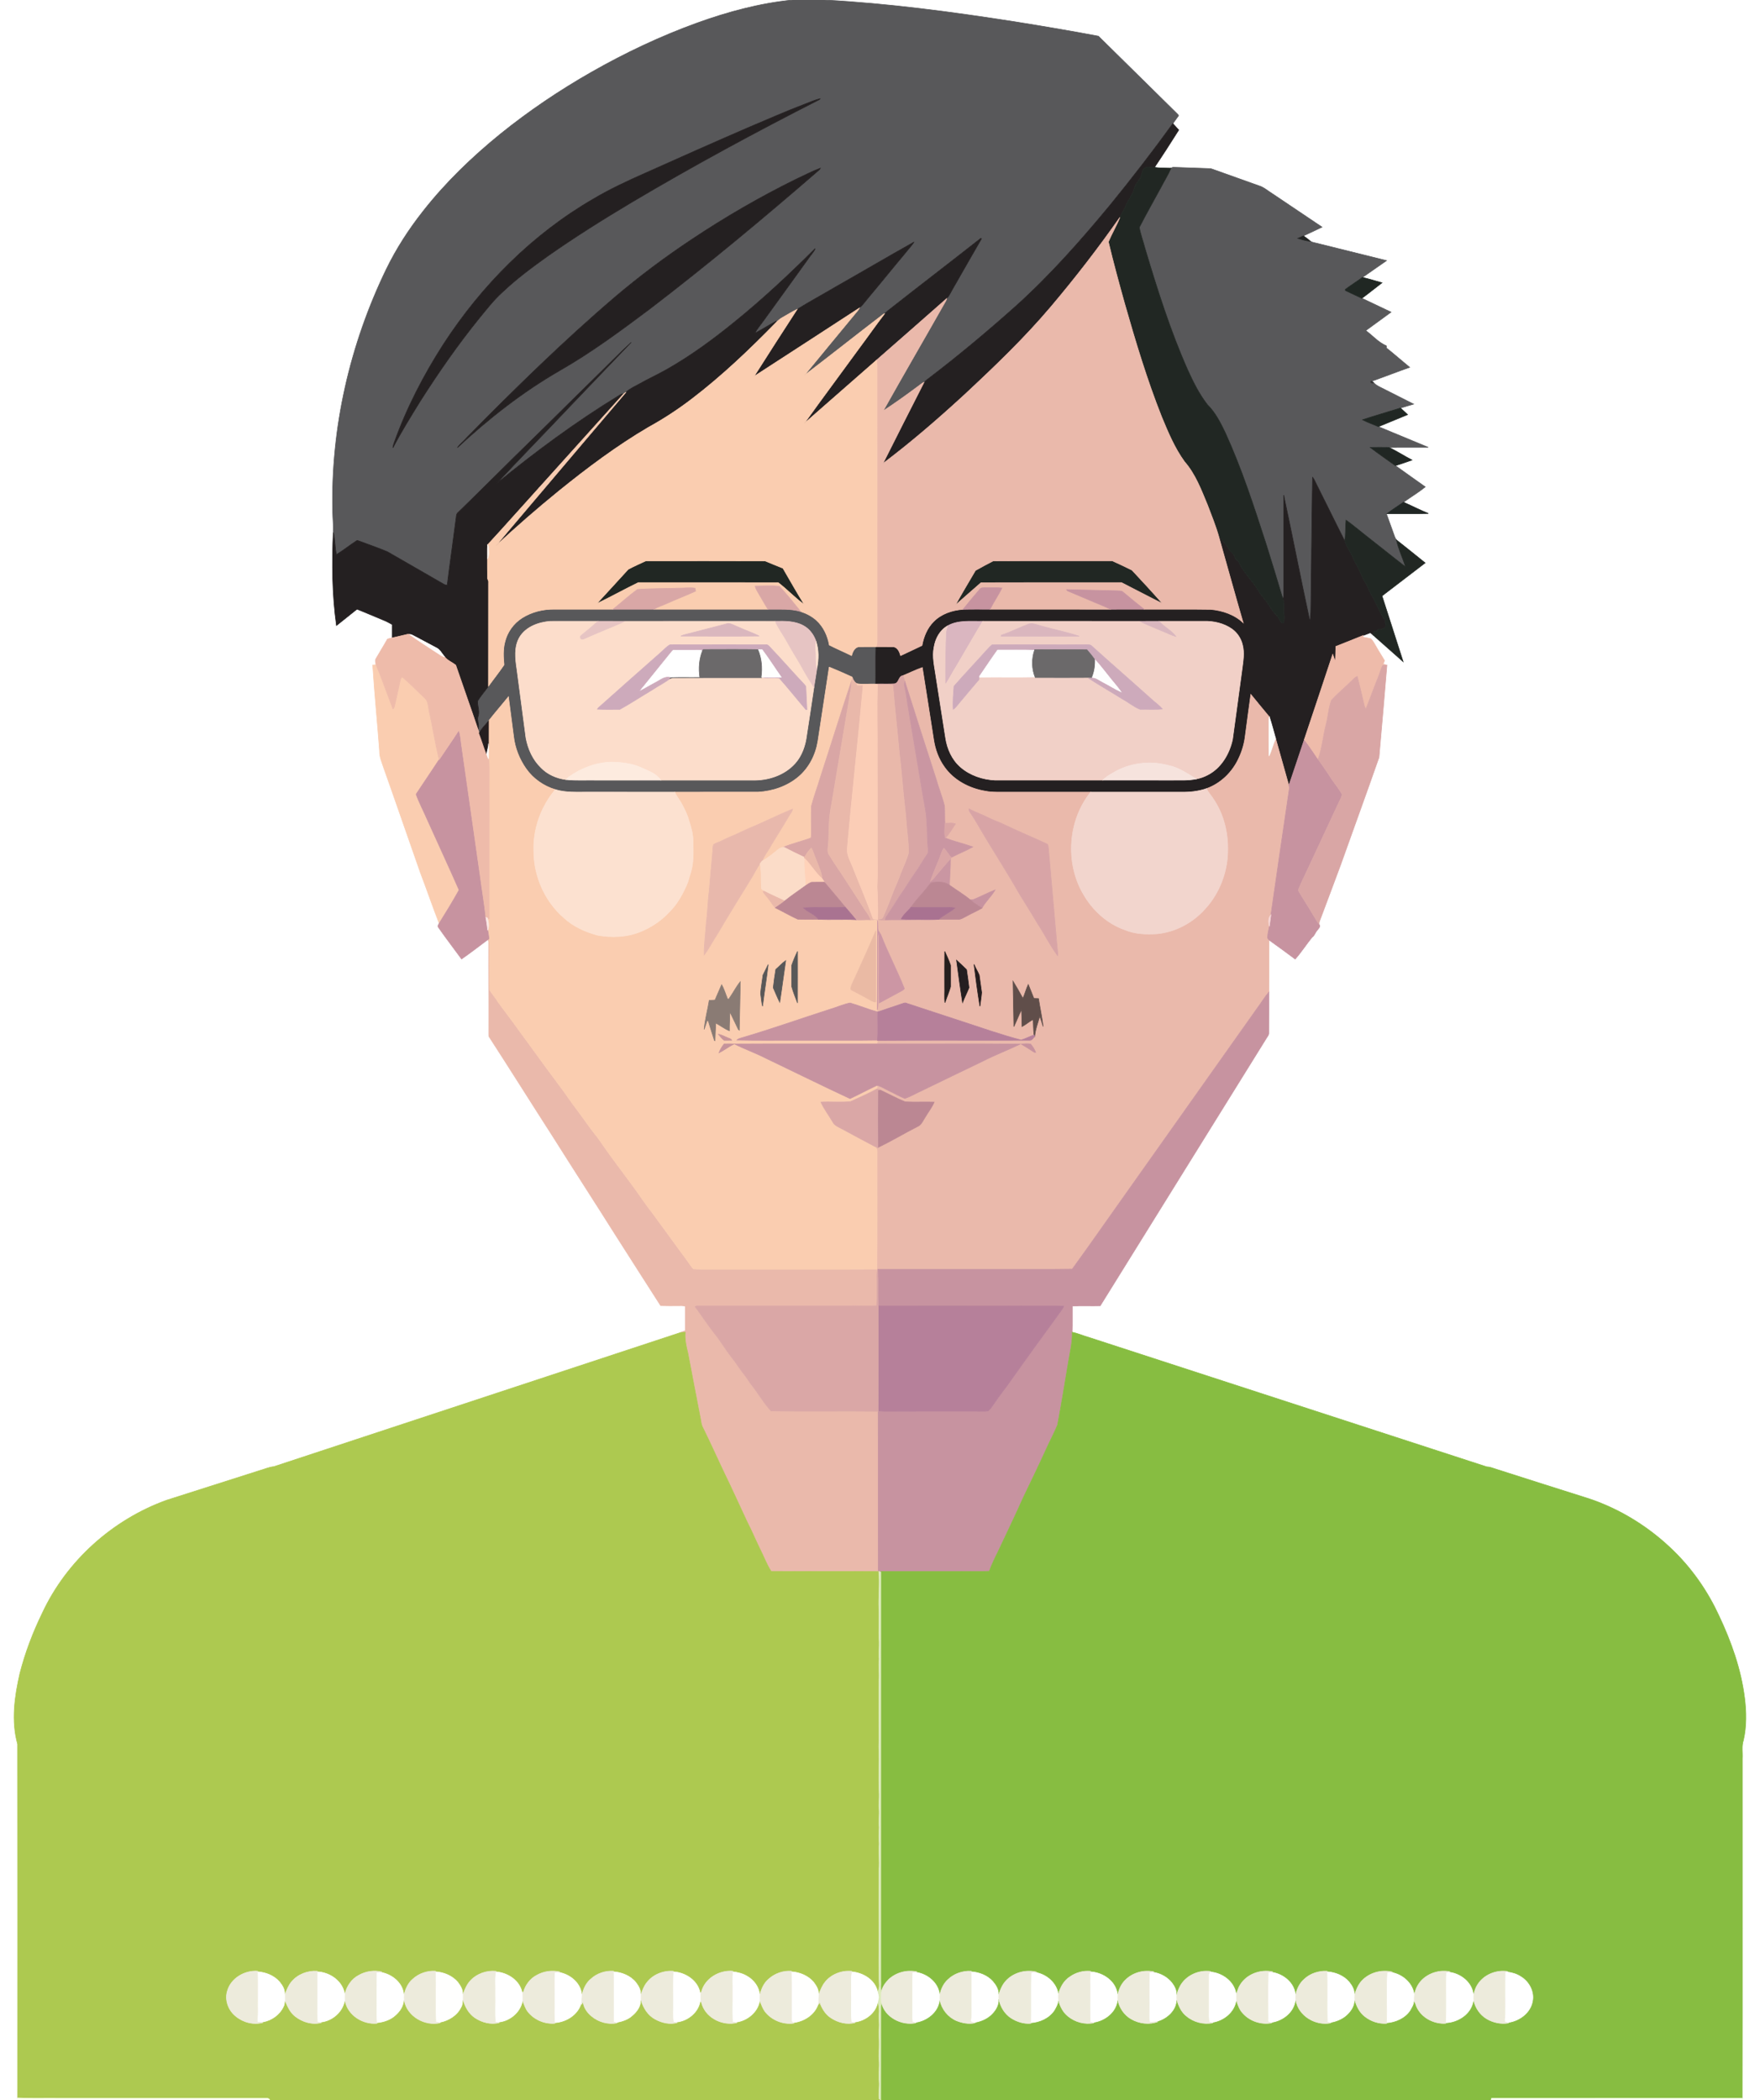 <?xml version="1.0" encoding="utf-8"?>
<!DOCTYPE svg PUBLIC "-//W3C//DTD SVG 1.1//EN" "http://www.w3.org/Graphics/SVG/1.1/DTD/svg11.dtd">
<svg version="1.1" id="Layer_1" xmlns="http://www.w3.org/2000/svg" xmlns:xlink="http://www.w3.org/1999/xlink" x="0px" y="0px"
	 viewBox="0 0 1820 2171" enable-background="new 0 0 1820 2171" xml:space="preserve">
<rect x="0" y="0" width="1820" height="2171" fill="#808080" stroke="none"/>
<rect fill="#FFFFFF" stroke="#FFFFFF" stroke-width="0.594" width="1820" height="2171"/>
<g>
	<path fill="#58585A" stroke="#58585A" stroke-width="0.594" d="M819.58,0h32.98c66.15,3.55,131.93,12.33,197.37,22.55
		c28.7,4.59,57.35,9.45,85.91,14.81c26.94,26.36,53.63,52.98,80.56,79.35c0.79,0.91,1.9,1.63,2.38,2.78
		c-2.01,2.72-3.95,5.49-5.92,8.23c-20.77,28.72-42.46,56.79-64.87,84.24c-30.39,36.72-62.06,72.57-97.52,104.51
		c-29.7,26.48-60.24,52.04-91.95,76.09c-1.05,0.8-1.99,1.71-2.94,2.59c-1.7,0.67-3.06,1.91-4.51,2.97
		c-12.37,9.23-24.88,18.29-37.82,26.7c20.71-37.02,42.08-73.68,63-110.59c1-1.84,2.3-3.56,2.77-5.64c3.32-3.79,5.13-8.56,7.8-12.79
		c9.33-16.35,18.68-32.7,28.12-48.99c-0.19-0.12-0.55-0.35-0.73-0.46c-31.89,25.08-64.13,49.72-96.02,74.8
		c-1.2,1.02-2.3,2.14-3.47,3.19c-1.12,0.21-1.98,0.91-2.74,1.68c-26.91,20.55-53.42,41.66-80.36,62.17
		c17.42-21.4,35.14-42.56,52.66-63.88c1.53-1.95,3.39-3.7,4.5-5.95c3.9-3.66,6.94-8.08,10.42-12.12
		c12.19-14.48,24.02-29.26,36.21-43.73c3.21-4.15,6.9-7.93,9.8-12.32c-27.08,15.13-53.81,30.92-80.81,46.21
		c-13.3,7.88-26.94,15.18-40.08,23.34c-5.21,2.52-10.09,5.65-15.14,8.46c-2.59,1.35-4.73,3.34-6.78,5.38l0.36-1.64
		c-7.44,3.99-14.56,8.57-22.02,12.5c2.16-4.77,5.85-8.59,8.8-12.87c16.07-22.28,32.23-44.49,48.25-66.81
		c1.78-2.56,4.16-4.82,5.16-7.84c-26.75,26.67-54.4,52.51-83.8,76.27c-21.96,17.84-44.87,34.64-69.5,48.62
		c-9.21,5.23-18.85,9.63-28.07,14.82c-4.83,2.72-10.05,4.94-14.18,8.71c-0.85,0.56-1.66,1.18-2.45,1.81
		c-1.88-0.24-3.44,0.86-4.94,1.77c-44.5,27.15-86.54,58.18-126.81,91.22c24.87-26.76,50.48-52.84,75.56-79.41
		c21.35-22.23,42.57-44.59,63.94-66.8c-13.15,12.05-25.54,24.93-38.35,37.35c-27.65,27.05-55,54.39-82.74,81.35
		c-19.28,19.06-38.44,38.23-57.91,57.09c-1.96,1.46-1.82,4.01-2.14,6.19c-2.93,22.93-6.27,45.8-9.1,68.74
		c-1.68,0.68-3.28-0.77-4.73-1.43c-18.99-10.98-38.02-21.92-57.05-32.83c-9.29-3.95-18.87-7.19-28.31-10.75
		c-1.28-0.31-2.86-1.51-4.05-0.38c-6.9,4.5-13.32,9.72-20.38,13.97c-1.81-7.49-1.26-15.41-3.34-22.79
		c0.34-7.16-0.44-14.29-0.58-21.44c-2.07-86.39,17.8-172.93,55.42-250.61c10.37-21.32,23.31-41.32,37.98-59.93
		c23.33-29.76,50.74-56.13,80.05-79.94c29.57-23.85,61.16-45.14,94.17-63.93c34.94-19.9,71.42-37.16,109.24-50.86
		C752.77,12.25,785.79,3.3,819.58,0 M832.59,107.47c-20.09,7.65-39.74,16.37-59.54,24.7c-35.22,15.26-70.3,30.83-105.33,46.54
		c-18.42,8.15-36.76,16.61-54.1,26.92c-62.9,36.39-115.45,89.26-154.95,150c-20.69,32.18-38.4,66.41-51.25,102.48
		c-0.62,1.54-0.97,3.18-1.1,4.83c8.63-16.57,18.55-32.44,28.33-48.35c18.87-29.61,38.95-58.5,61.07-85.78
		c7.37-8.94,14.47-18.2,23.05-26.03c14.57-13.96,30.82-26.01,47.2-37.73c28.41-19.99,57.88-38.42,87.71-56.2
		c63.2-37.48,127.87-72.46,193.37-105.77c0.33-0.28,0.98-0.84,1.3-1.12C842.89,103.13,837.79,105.5,832.59,107.47 M823.29,185.2
		C786,203.5,750,224.4,715.42,247.42c-27.59,18.31-54.16,38.17-79.41,59.6c-53.65,45.79-104.02,95.27-153.49,145.51
		c-3,3.6-6.93,6.36-9.55,10.27c32.25-30.04,67.23-57.38,105.43-79.49c32.95-18.8,63.5-41.43,93.8-64.14
		c59.44-45.49,117-93.41,173.58-142.39c1.06-0.79,2.03-1.71,2.57-2.95C839.76,177.02,831.6,181.34,823.29,185.2z"/>
	<path fill="#58585A" stroke="#58585A" stroke-width="0.594" d="M1210.93,173.86c0.49-0.23,1.45-0.71,1.93-0.95
		c12.07,0.38,24.13,0.92,36.21,1.28c1.36,0.09,2.82,0.03,4.16,0.51c16.25,5.83,32.54,11.58,48.8,17.41
		c4.93,1.49,8.78,5.1,13.11,7.73c17.31,11.66,34.63,23.29,51.96,34.92c-6.36,3.15-12.83,6.04-19.24,9.07
		c-1.94,0.89-3.86,1.78-5.79,2.63c4.28,1.18,8.56,2.58,13.01,2.97c2.69,1.53,5.91,1.69,8.84,2.59
		c23.29,5.8,46.58,11.61,69.88,17.37c-8.3,5.75-16.57,11.53-24.83,17.32c-5.85,4.3-12.04,8.13-17.83,12.5
		c0.04,0.29,0.13,0.87,0.17,1.16c5.67,2.64,11.32,5.33,16.99,7.98c10.03,4.82,20.1,9.54,30.16,14.31
		c-8.76,6.3-17.47,12.67-26.15,19.07c7.15,5.19,13.01,12.29,21.31,15.77c0,0.55,0,1.64,0,2.19
		c8.2,6.47,15.99,13.44,24.08,20.04c-13.05,4.59-25.92,9.66-38.97,14.25c-3.25,0.28,0.03,3.17,1.74,1.64
		c3.24,3.43,7.75,5.03,11.83,7.21c9.82,4.99,19.67,9.93,29.5,14.92c-4.56,1.24-9.04,2.74-13.58,4.04
		c-13.08,4.13-26.29,7.85-39.31,12.15c5.31,2.81,11.04,4.7,16.53,7.13c17.14,7.13,34.31,14.19,51.44,21.35
		c-13.53,0.1-27.07-0.12-40.6,0.1c-6.45-0.08-12.9-0.15-19.34,0c8.51,6.51,17.37,12.58,26.05,18.86
		c10.33,7.23,20.46,14.75,30.83,21.93c-7.05,5.76-15.02,10.51-22.48,15.81c-5.69,3.98-11.57,7.71-17.12,11.89l-0.48,0.34
		c2.46,6.59,4.73,13.26,7.18,19.87c0.9,2.33,1.45,4.87,3.06,6.88c2.08,9.22,6.17,17.88,9.16,26.83
		c-0.03,0.18-0.1,0.55-0.13,0.73c-14.42-11.12-28.56-22.61-42.93-33.8c-6.07-4.7-11.86-9.78-18.17-14.15
		c-0.72,7.2-0.25,14.49-1.23,21.67c-9.83-19.25-19.24-38.72-28.98-58.02c-1.43-2.74-2.49-5.71-4.43-8.15
		c-0.74,41.27-1.01,82.57-1.57,123.85c-0.25,8.45,0.18,16.95-1.09,25.34c-9.38-43.44-17.86-87.09-27.15-130.56
		c-0.04,34.38-0.02,68.76-0.01,103.14c0.08,1.42-0.22,2.76-0.89,4.02c-5.54-18.85-11.39-37.61-17.22-56.37
		c-12.65-39.05-25.3-78.25-42.42-115.61c-4.93-10.22-10.16-20.59-18.32-28.65c-8.58-11.03-14.84-23.67-20.58-36.35
		c-17.92-40.47-31.27-82.77-43.94-125.13c-1.9-7.28-4.59-14.43-5.94-21.81c7.01-13.76,14.74-27.2,22.07-40.81
		C1203.73,187.44,1207.89,180.93,1210.93,173.86z"/>
	<path fill="#58585A" stroke="#58585A" stroke-width="0.594" d="M539.85,638.8c10.1-6.38,22.22-9.33,34.12-8.97
		c19.99-0.05,39.99,0,59.98-0.02c14.2,0.05,28.39-0.01,42.59,0.01c39.19-0.01,78.38-0.02,117.57,0
		c11.29,0.21,22.84-0.91,33.84,2.33c5.86,1.89,11.46,4.77,16.09,8.87c7.44,6.61,11.85,16.09,13.53,25.8
		c7.58,3.89,15.45,7.19,23.1,10.95c0.94-3.88,2.95-8.34,7.31-9.17c5.91-0.13,11.83,0.03,17.74-0.07
		c-0.38,12.87,0,25.75-0.19,38.62c-6.51-0.4-13.15,0.75-19.55-0.43c-2.07-1.29-3.35-3.37-4.36-5.52
		c-0.11-0.32-0.34-0.97-0.46-1.3c-7.79-3.64-15.73-7.01-23.68-10.29c-3.84,25.51-7.75,51.02-11.68,76.51
		c-2.23,14.02-8.99,27.49-19.87,36.77c-11.58,9.9-26.76,15.11-41.86,15.95c-28.77,0.09-57.53-0.05-86.29,0.06
		c-29.92-0.07-59.84-0.01-89.76-0.03c-11.29-0.11-22.86,0.78-33.8-2.61c-12.02-3.6-22.87-11.17-30.12-21.43
		c-7.06-9.96-11.69-21.69-13.03-33.84c-1.73-13.58-3.59-27.15-5.3-40.73c-6.78,8.44-13.93,16.58-20.58,25.12
		c-3.22,4.13-7.34,7.71-9.64,12.46c-0.49-1.24-0.91-2.5-1.27-3.76c1.77-4.09-0.99-8.68-0.01-12.93c2.16-5.27-0.53-10.87-0.41-16.3
		c3.21-5.55,7.62-10.3,11.27-15.55c5.31-7.4,11.02-14.51,16.13-22.04c-0.76-7.71-1.18-15.61,0.73-23.2
		C524.33,653.72,530.91,644.48,539.85,638.8 M537.38,658.6c-6.01,10.11-4.51,22.36-2.84,33.44c3.12,23.66,6.21,47.32,9.37,70.98
		c2.15,11.32,7.13,22.45,15.53,30.52c6.78,7.07,16.29,11.16,25.91,12.37c10.49,1.11,21.07,0.38,31.6,0.6
		c22.11-0.01,44.22,0,66.33-0.01c31.56,0.01,63.12,0,94.68,0c16.19,0.48,33.24-5.07,44.23-17.37c7.2-8.02,10.7-18.64,12-29.18
		c2.48-16.52,5.14-33.01,7.5-49.54c1.19-6.6,2.03-13.26,3.14-19.87c1.7-8.94,1.94-18.29-0.84-27.04
		c-2.19-6.85-6.65-13.11-13.02-16.62c-8.91-5-19.42-4.81-29.31-4.61c-51.82-0.02-103.65-0.06-155.48,0.03
		c-9.3-0.08-18.6-0.02-27.9-0.07c-16.44,0.06-32.87-0.02-49.3,0.04C556.95,643.22,543.98,647.85,537.38,658.6z"/>
	<path fill="#242021" stroke="#242021" stroke-width="0.594" d="M832.59,107.47c5.2-1.97,10.3-4.34,15.76-5.51
		c-0.32,0.28-0.97,0.84-1.3,1.12c-65.5,33.31-130.17,68.29-193.37,105.77c-29.83,17.78-59.3,36.21-87.71,56.2
		c-16.38,11.72-32.63,23.77-47.2,37.73c-8.58,7.83-15.68,17.09-23.05,26.03c-22.12,27.28-42.2,56.17-61.07,85.78
		c-9.78,15.91-19.7,31.78-28.33,48.35c0.13-1.65,0.48-3.29,1.1-4.83c12.85-36.07,30.56-70.3,51.25-102.48
		c39.5-60.74,92.05-113.61,154.95-150c17.34-10.31,35.68-18.77,54.1-26.92c35.03-15.71,70.11-31.28,105.33-46.54
		C792.85,123.84,812.5,115.12,832.59,107.47z"/>
	<path fill="#242021" stroke="#242021" stroke-width="0.594" d="M1147.99,211.96c22.41-27.45,44.1-55.52,64.87-84.24
		c2.03,2.2,4.06,4.42,6.05,6.68c-8.16,12.96-16.45,25.85-25.02,38.54c-3.44-0.36-7.07-0.35-10.39,0.6
		c-2.38,2.16-2.57,5.58-3.6,8.43c-1.19,4.26-5.25,6.96-6.48,11.2c-1.49,6.47-5.42,11.99-8.61,17.68
		c-1.53,4.95-4.76,9.09-6.74,13.84c-22.27,31.85-46.1,62.63-71.2,92.31c-27.7,32.78-58.79,62.46-90.16,91.67
		c-26.89,24.66-54.5,48.6-83.69,70.53c14.01-28.1,28.35-56.05,42.56-84.05c0.95-0.88,1.89-1.79,2.94-2.59
		c31.71-24.05,62.25-49.61,91.95-76.09C1085.93,284.53,1117.6,248.68,1147.99,211.96z"/>
	<path fill="#242021" stroke="#242021" stroke-width="0.594" d="M823.29,185.2c8.31-3.86,16.47-8.18,25.06-11.37
		c-0.54,1.24-1.51,2.16-2.57,2.95c-56.58,48.98-114.14,96.9-173.58,142.39c-30.3,22.71-60.85,45.34-93.8,64.14
		c-38.2,22.11-73.18,49.45-105.43,79.49c2.62-3.91,6.55-6.67,9.55-10.27c49.47-50.24,99.84-99.72,153.49-145.51
		c25.25-21.43,51.82-41.29,79.41-59.6C750,224.4,786,203.5,823.29,185.2z"/>
	<path fill="#242021" stroke="#242021" stroke-width="0.594" d="M918.19,321.15c31.89-25.08,64.13-49.72,96.02-74.8
		c0.18,0.11,0.54,0.34,0.73,0.46c-9.44,16.29-18.79,32.64-28.12,48.99c-2.67,4.23-4.48,9-7.8,12.79
		c-24.16,21.36-48.47,42.55-72.71,63.8c-24.93,21.82-49.83,43.67-74.76,65.48c18.79-26.28,38.18-52.16,57.18-78.3
		c8.75-11.67,17.07-23.7,25.99-35.23C915.89,323.29,916.99,322.17,918.19,321.15z"/>
	<path fill="#242021" stroke="#242021" stroke-width="0.594" d="M864.4,296.4c27-15.29,53.73-31.08,80.81-46.21
		c-2.9,4.39-6.59,8.17-9.8,12.32c-12.19,14.47-24.02,29.25-36.21,43.73c-3.48,4.04-6.52,8.46-10.42,12.12
		c-36.26,23.72-72.71,47.15-109.04,70.76c14.77-23.18,29.55-46.37,44.58-69.38C837.46,311.58,851.1,304.28,864.4,296.4z"/>
	<path fill="#242021" stroke="#242021" stroke-width="0.594" d="M842.95,256.92c-1,3.02-3.38,5.28-5.16,7.84
		c-16.02,22.32-32.18,44.53-48.25,66.81c-2.95,4.28-6.64,8.1-8.8,12.87c7.46-3.93,14.58-8.51,22.02-12.5l-0.36,1.64
		c-27.23,27.82-55.48,54.79-86.44,78.46c-14.34,11.02-29.49,20.96-45.34,29.67c-32.82,19.27-63.34,42.17-92.89,66.07
		c-22.32,18.11-43.98,37.05-65.07,56.57c16.07-19.4,32.58-38.43,48.77-57.73c28.7-33.72,57.18-67.63,85.97-101.28
		c4.13-3.77,9.35-5.99,14.18-8.71c9.22-5.19,18.86-9.59,28.07-14.82c24.63-13.98,47.54-30.78,69.5-48.62
		C788.55,309.43,816.2,283.59,842.95,256.92z"/>
	<path fill="#242021" stroke="#242021" stroke-width="0.594" d="M614.35,391.28c12.81-12.42,25.2-25.3,38.35-37.35
		c-21.37,22.21-42.59,44.57-63.94,66.8c-25.08,26.57-50.69,52.65-75.56,79.41c40.27-33.04,82.31-64.07,126.81-91.22
		c1.5-0.91,3.06-2.01,4.94-1.77c-29.22,32.4-58.41,64.83-87.59,97.27c-17.8,19.57-35.25,39.46-53.22,58.86
		c-0.33,4.81-0.03,9.64-0.13,14.47c-0.07,6.45,0.06,12.9,0.13,19.36c-0.25,1.71,1.36,3.06,1.05,4.79
		c-0.08,35.8,0.04,71.6-0.06,107.4c-3.65,5.25-8.06,10-11.27,15.55c-0.12,5.43,2.57,11.03,0.41,16.3
		c-0.98,4.25,1.78,8.84,0.01,12.93c-7.49-22.21-15.44-44.26-22.99-66.45c-3.74-3.04-8.54-4.8-11.58-8.64
		c-2.81-3.37-4.87-7.78-9.11-9.59c-7.57-4.03-15.16-8.02-22.72-12.06c-1.36-0.67-2.71-1.65-4.31-1.46
		c-1.58-0.54-3.15,0.08-4.69,0.44c-4.44,1.05-8.89,2.06-13.34,3.09c0-4.62,0.03-9.23,0.02-13.84c-2.92-1.55-5.76-3.27-8.85-4.43
		c-9.22-3.74-18.3-7.83-27.57-11.41c-7.08,5.62-14.12,11.31-21.21,16.92c-4.5-31.84-4.68-64.14-3.33-96.21
		c2.08,7.38,1.53,15.3,3.34,22.79c7.06-4.25,13.48-9.47,20.38-13.97c1.19-1.13,2.77,0.07,4.05,0.38c9.44,3.56,19.02,6.8,28.31,10.75
		c19.03,10.91,38.06,21.85,57.05,32.83c1.45,0.66,3.05,2.11,4.73,1.43c2.83-22.94,6.17-45.81,9.1-68.74
		c0.32-2.18,0.18-4.73,2.14-6.19c19.47-18.86,38.63-38.03,57.91-57.09C559.35,445.67,586.7,418.33,614.35,391.28z"/>
	<path fill="#242021" stroke="#242021" stroke-width="0.594" d="M1357.27,493.21c1.94,2.44,3,5.41,4.43,8.15
		c9.74,19.3,19.15,38.77,28.98,58.02c1.26,4.02,3.31,7.7,5.47,11.3c2.45,4.09,3.81,8.72,6.33,12.79
		c2.8,4.75,4.8,9.91,7.13,14.9c2.94,4.66,5.26,9.66,7.48,14.69c4.9,8.24,8.5,17.2,13.14,25.56c2.83,2.02,2.27,5.68,2.92,8.68
		c-1.66,2.78-4.83,3.27-7.77,3.24c-0.91,0.81-1.8,1.63-2.67,2.48c-0.63-0.08-1.23-0.15-1.81-0.21
		c-0.44,1.19-0.75,2.42-1.03,3.65c-0.93-0.84-1.81-1.71-2.84-2.37c-2.45,1-4.91,1.95-7.38,2.85
		c-9.37,3.9-18.85,7.52-28.27,11.29c-0.25,5.24-0.14,10.5-0.65,15.74c-0.74-2.56-1.75-5.02-2.57-7.54
		c-9.65,29.38-19.62,58.66-29.36,88.02c-5.37,15.86-10.56,31.79-16,47.64c-4.68-16.18-9.03-32.48-13.7-48.67
		c-2.16-7.42-4.01-14.93-6.42-22.27c-6.47-7.72-12.85-15.51-19.22-23.31c-1.97,13.97-3.79,27.95-5.65,41.94
		c-0.88,8.16-3.11,16.14-6.58,23.58c-6.47,14.49-18.59,26.52-33.63,31.89c-8.22,2.81-16.94,3.82-25.59,3.64
		c-31.38,0-62.76,0-94.14,0c-28.63-0.01-57.25,0-85.87,0c-7.72-0.14-15.52,0.48-23.13-1.05c-16.59-2.74-32.73-11.22-42.47-25.21
		c-5.85-8.17-9.36-17.85-10.87-27.75c-3.93-24.94-7.75-49.9-11.74-74.83c-6.81,2.37-13.35,5.65-20.05,8.39
		c-4.89,0.62-3.87,7.7-8.77,8.42c-6.45,0.47-12.97,0-19.44,0.29c0.19-12.87-0.19-25.75,0.19-38.62
		c6.07,0.08,12.14-0.05,18.21,0.08c4.42,0.77,6.31,5.32,7.36,9.17c7.37-3.54,14.83-6.89,22.18-10.48c1.67-9.13,5.34-18.2,12.05-24.8
		c7.94-8.06,19.26-11.78,30.35-12.56c9.29-0.29,18.6-0.08,27.9-0.13c41.48,0.03,82.95-0.04,124.43,0.05
		c11.61-0.11,23.23-0.04,34.84-0.05c22.99,0.13,45.98-0.22,68.96,0.17c12.18,1.1,24.54,5.27,33.56,13.8
		c-8.68-29.65-16.79-59.47-25.27-89.18c0.36,0.09,1.08,0.26,1.44,0.35c2.17,4.95,7,7.95,9.21,12.88
		c1.42,3.19,5.41,4.57,5.95,8.23c0.06,2.59,3.15,2.84,4,4.97c3.79,8.12,9.78,14.87,15.12,21.98
		c3.89,4.56,6.22,10.21,10.27,14.66c5.4,6.08,8.66,13.82,14.62,19.43c1.74,2.05,2.58,4.73,4.44,6.71
		c0.5,0.04,1.51,0.13,2.02,0.17c0.59-2.61,0.72-5.31,0.56-7.97c-0.8-5.69,0.92-11.54-1.36-17.01
		c0.67-1.26,0.97-2.6,0.89-4.02c-0.01-34.38-0.03-68.76,0.01-103.14c9.29,43.47,17.77,87.12,27.15,130.56
		c1.27-8.39,0.84-16.89,1.09-25.34C1356.26,575.78,1356.53,534.48,1357.27,493.21 M979.48,647.22
		c-7.77,4.55-12.21,13.12-13.62,21.8c-2.08,9.96,0.55,19.95,1.91,29.81c3.37,21.33,6.65,42.68,10.04,64.01
		c1.7,11.29,6.62,22.41,15.35,30.02c9.83,8.63,22.91,13.02,35.86,13.62c37.18,0.02,74.35,0.02,111.53,0
		c23.46,0.04,46.93,0,70.41,0.02c8.66-0.14,17.44,0.51,26-1.24c3.95-0.78,7.84-2.06,11.42-3.93
		c14.25-7.05,23.04-21.99,26.22-37.15c3.4-24.31,6.54-48.65,9.9-72.97c1.01-7.99,2.46-16.21,0.44-24.16
		c-1.47-6.75-5.46-12.9-11.1-16.88c-8.37-5.83-18.81-8.22-28.91-7.92c-15.4-0.01-30.79,0.01-46.19-0.01
		c-6.67,0.04-13.35-0.04-20.02,0.07c-54.15-0.13-108.3-0.03-162.45-0.05C1003.96,642.55,990.59,640.66,979.48,647.22z"/>
	<path fill="#212723" stroke="#212723" stroke-width="0.594" d="M1183.5,173.54c3.32-0.95,6.95-0.96,10.39-0.6
		c5.48,0.98,11.4,0.65,17.04,0.92c-3.04,7.07-7.2,13.58-10.72,20.41c-7.33,13.61-15.06,27.05-22.07,40.81
		c1.35,7.38,4.04,14.53,5.94,21.81c12.67,42.36,26.02,84.66,43.94,125.13c5.74,12.68,12,25.32,20.58,36.35
		c8.16,8.06,13.39,18.43,18.32,28.65c17.12,37.36,29.77,76.56,42.42,115.61c5.83,18.76,11.68,37.52,17.22,56.37
		c2.28,5.47,0.56,11.32,1.36,17.01c0.16,2.66,0.03,5.36-0.56,7.97c-0.51-0.04-1.52-0.13-2.02-0.17
		c-1.86-1.98-2.7-4.66-4.44-6.71c-5.96-5.61-9.22-13.35-14.62-19.43c-4.05-4.45-6.38-10.1-10.27-14.66
		c-5.34-7.11-11.33-13.86-15.12-21.98c-0.85-2.13-3.94-2.38-4-4.97c-0.54-3.66-4.53-5.04-5.95-8.23
		c-2.21-4.93-7.04-7.93-9.21-12.88c-0.36-0.09-1.08-0.26-1.44-0.35c-3.12-11.05-7.52-21.72-11.57-32.46
		c-6.5-15.65-12.57-32.03-23.89-44.94c-10.21-14.11-16.95-30.32-23.59-46.31c-15.22-38.29-27.07-77.81-38.37-117.4
		c-5.86-21.07-11.66-42.21-16.7-63.47c3.58-8.6,8.45-16.66,11.9-25.33c1.98-4.75,5.21-8.89,6.74-13.84
		c3.19-5.69,7.12-11.21,8.61-17.68c1.23-4.24,5.29-6.94,6.48-11.2C1180.93,179.12,1181.12,175.7,1183.5,173.54z"/>
	<path fill="#212723" stroke="#212723" stroke-width="0.594" d="M1391.91,537.71c6.31,4.37,12.1,9.45,18.17,14.15
		c14.37,11.19,28.51,22.68,42.93,33.8c0.03-0.18,0.1-0.55,0.13-0.73c-2.99-8.95-7.08-17.61-9.16-26.83
		c9.95,7.89,19.89,15.79,29.75,23.8c-14.91,11.32-29.71,22.78-44.6,34.13c7.23,22.66,14.64,45.28,21.84,67.96
		c-10.32-9.23-20.74-18.34-31.1-27.53c0.28-1.23,0.59-2.46,1.03-3.65c0.58,0.06,1.18,0.13,1.81,0.21
		c0.87-0.85,1.76-1.67,2.67-2.48c2.94,0.03,6.11-0.46,7.77-3.24c-0.65-3-0.09-6.66-2.92-8.68c-4.64-8.36-8.24-17.32-13.14-25.56
		c-2.22-5.03-4.54-10.03-7.48-14.69c-2.33-4.99-4.33-10.15-7.13-14.9c-2.52-4.07-3.88-8.7-6.33-12.79
		c-2.16-3.6-4.21-7.28-5.47-11.3C1391.66,552.2,1391.19,544.91,1391.91,537.71z"/>
	<path fill="#212723" stroke="#212723" stroke-width="0.594" d="M649.6,588.56c5.95-3.19,12.15-5.95,18.28-8.77
		c41.07-0.01,82.14-0.13,123.2,0.06c6.2,2.48,12.34,5.13,18.56,7.56c7.28,12.57,14.46,25.23,22.08,37.6
		c-9.53-6.78-17.7-15.65-26.97-22.69c-48.24-0.16-96.48-0.05-144.71-0.06c-14.45,7.05-28.54,14.9-43.03,21.86
		C627.93,612.32,638.74,600.41,649.6,588.56z"/>
	<path fill="#212723" stroke="#212723" stroke-width="0.594" d="M1008.7,589.74c6.04-3.39,12.14-6.71,18.31-9.87
		c41.04-0.29,82.12-0.03,123.17-0.13c6.83,3.11,13.68,6.26,20.39,9.64c10.68,11.4,21.3,22.91,31.62,34.62
		c-14.22-7.08-28.27-14.54-42.45-21.73c-48.42,0.01-96.86-0.14-145.28,0.08c-8.8,7.78-17.73,15.41-26.51,23.2
		C994.58,613.46,1001.77,601.66,1008.7,589.74z"/>
	<path fill="#EAB9AB" stroke="#EAB9AB" stroke-width="0.594" d="M1086.87,317c25.1-29.68,48.93-60.46,71.2-92.31
		c-3.45,8.67-8.32,16.73-11.9,25.33c5.04,21.26,10.84,42.4,16.7,63.47c11.3,39.59,23.15,79.11,38.37,117.4
		c6.64,15.99,13.38,32.2,23.59,46.31c11.32,12.91,17.39,29.29,23.89,44.94c4.05,10.74,8.45,21.41,11.57,32.46
		c8.48,29.71,16.59,59.53,25.27,89.18c-9.02-8.53-21.38-12.7-33.56-13.8c-22.98-0.39-45.97-0.04-68.96-0.17
		c-7.42-5.81-14.65-11.88-21.89-17.91c-1.72-1.46-4.14-0.94-6.19-1.17c-17.34-0.48-34.68-0.82-52.02-1.25
		c0.36,0.85,0.99,1.42,1.9,1.72c9.58,4.08,19.18,8.14,28.79,12.17c4.88,2.1,9.91,3.89,14.57,6.49
		c-41.48-0.09-82.95-0.02-124.43-0.05c3.8-7.48,8.63-14.4,12.32-21.94c-5.68-0.6-11.4-0.19-17.09-0.31
		c-2.02,0.09-4.46-0.31-5.81,1.56c-5.87,6.85-11.68,13.77-17.32,20.82c-11.09,0.78-22.41,4.5-30.35,12.56
		c-6.71,6.6-10.38,15.67-12.05,24.8c-7.35,3.59-14.81,6.94-22.18,10.48c-1.05-3.85-2.94-8.4-7.36-9.17
		c-6.07-0.13-12.14,0-18.21-0.08c1.74-2.53,1.19-5.7,1.29-8.58c-0.03-93.99,0-187.97-0.02-281.95c-0.02-1.9-0.32-3.76-0.68-5.61
		c24.24-21.25,48.55-42.44,72.71-63.8c-0.47,2.08-1.77,3.8-2.77,5.64c-20.92,36.91-42.29,73.57-63,110.59
		c12.94-8.41,25.45-17.47,37.82-26.7c1.45-1.06,2.81-2.3,4.51-2.97c-14.21,28-28.55,55.95-42.56,84.05
		c29.19-21.93,56.8-45.87,83.69-70.53C1028.08,379.46,1059.17,349.78,1086.87,317 M1008.7,589.74
		c-6.93,11.92-14.12,23.72-20.75,35.81c8.78-7.79,17.71-15.42,26.51-23.2c48.42-0.22,96.86-0.07,145.28-0.08
		c14.18,7.19,28.23,14.65,42.45,21.73c-10.32-11.71-20.94-23.22-31.62-34.62c-6.71-3.38-13.56-6.53-20.39-9.64
		c-41.05,0.1-82.13-0.16-123.17,0.13C1020.84,583.03,1014.74,586.35,1008.7,589.74z"/>
	<path fill="#EAB9AB" stroke="#EAB9AB" stroke-width="0.594" d="M933.74,698.44c6.7-2.74,13.24-6.02,20.05-8.39
		c3.99,24.93,7.81,49.89,11.74,74.83c1.51,9.9,5.02,19.58,10.87,27.75c9.74,13.99,25.88,22.47,42.47,25.21
		c7.61,1.53,15.41,0.91,23.13,1.05c28.62,0,57.24-0.01,85.87,0c-23.5,29.18-26.53,72.81-7.76,105.13
		c9.53,16.72,24.52,30.64,42.83,37.11c10.72,4.52,22.58,4.99,34.04,4.15c18.95-1.97,36.81-11.67,49.33-25.93
		c12.47-13.54,20.2-31.18,22.59-49.36c2.57-21.77-1.41-44.78-13.62-63.24c-2.4-3.96-5.78-7.26-7.68-11.5
		c15.04-5.37,27.16-17.4,33.63-31.89c3.47-7.44,5.7-15.42,6.58-23.58c1.86-13.99,3.68-27.97,5.65-41.94
		c6.37,7.8,12.75,15.59,19.22,23.31c-0.78,2.22-0.54,4.59-0.55,6.9c0.14,11.14-0.21,22.29,0.21,33.42
		c2.69-5.85,4.08-12.2,6.76-18.05c4.67,16.19,9.02,32.49,13.7,48.67c0.46,0.92,0.73,1.93,0.5,2.98
		c-6.45,43.55-12.81,87.11-19.06,130.68c-3.01,3.25-2.68,7.89-1.58,11.87c-0.67,3.79-1.83,7.53-1.84,11.42
		c-0.14,1.09,0.85,1.81,1.41,2.65c-0.15,17.95,0.03,35.92-0.11,53.88c-4.73,5.59-8.42,11.94-12.83,17.77
		c-45.23,63.79-90.39,127.62-135.6,191.41c-18.33,25.68-36.25,51.68-54.87,77.15c-25.6,0.44-51.23,0.07-76.84,0.18
		c-41.33,0.03-82.67-0.03-124.01,0.03l-0.35,0.69c-1.19,3.96-0.55,8.15-0.67,12.22c-0.13,8.24,0.21,16.49-0.19,24.72
		c-9.56,0.61-19.16,0.03-28.73,0.2c-52.02,0.01-104.04,0.02-156.06,0.02c-1.15-0.07-2.2,0.21-3.14,0.86
		c6.76,9.05,12.93,18.53,19.87,27.47c6.36,7.73,11.35,16.47,17.51,24.36c5.14,6.35,9.34,13.4,14.49,19.74
		c2.15,2.61,3.76,5.59,5.74,8.33c7.41,8.96,12.98,19.41,20.97,27.89c36.85,0.63,73.77-0.08,110.64,0.35
		c0.24,54.95-0.05,109.91,0.14,164.86c0.65,0.2,1.95,0.6,2.59,0.8l0.02,0.49c-0.52-0.11-1.55-0.34-2.07-0.46
		c-37.09-0.45-74.21,0.05-111.31-0.25c-4.71-7.24-7.65-15.45-11.57-23.12c-4.58-9.29-8.51-18.88-13.29-28.07
		c-7.74-16.47-15.16-33.08-23.14-49.43c-7.59-15.85-14.71-31.91-22.5-47.65c-1.64-2.78-1.97-6.05-2.5-9.15
		c-4.36-22.66-8.84-45.3-13.05-67.98c-1.76-7.13-3.46-14.35-2.76-21.75c-1.6,0.03-3.19,0.11-4.77,0.25
		c1.61-0.65,3.21-1.33,4.83-1.95c0.01-8.36,0.03-16.72-0.03-25.07c-2.42-1.1-5.1-0.6-7.65-0.66
		c-5.94-0.01-11.89,0.09-17.82-0.12c-15.66-24.31-31.12-48.75-46.73-73.1c-21.23-33.7-42.94-67.11-64.16-100.82
		c-22.32-34.7-44.24-69.67-66.66-104.3c-0.31-1.49-0.19-3.03-0.22-4.51c0.16-30.68-0.22-61.36-0.04-92.04
		c0.09-1.32-0.15-2.56-0.73-3.72c0.24-0.19,0.71-0.58,0.95-0.77c1.03,8.15,0.25,16.36,0.48,24.55c0.17,9.52-0.32,19.11,0.42,28.59
		c2.37,4.14,5.86,7.55,8.17,11.77c23.19,30.84,45.42,62.42,68.6,93.28c4.12,5.6,7.86,11.48,12.18,16.94
		c7.9,10.46,15.18,21.4,23.47,31.57c10.59,15.6,22.02,30.61,33.24,45.77c7.51,9.87,14.08,20.4,21.82,30.09
		c12.34,16.68,24.36,33.58,36.75,50.23c2.14,2.86,3.88,6.07,6.48,8.58c12.26,0.57,24.57,0.06,36.85,0.27
		c50.93-0.15,101.87,0.16,152.8-0.15c0.36-40.33,0.06-80.68,0.15-121.01c0.4-2.49-1.09-4.45-2.79-6.01
		c1.16,0.49,2.35,0.92,3.56,1.36c13.91-6.59,27.12-14.66,40.87-21.62c4.24-1.72,5.81-6.29,8.18-9.81
		c3.01-5.21,6.91-9.94,9.21-15.53c-10.01-0.33-20.05,0.27-30.04-0.27c-8.84-3.62-17.28-8.22-25.93-12.29
		c-1-0.41-2-0.79-3-1.12c-0.05-1.23-0.08-2.45-0.09-3.65c4.68,1.18,8.68,4.07,13.06,6.02c5.28,2.43,10.29,5.5,15.73,7.58
		c6.11-2.14,11.73-5.52,17.64-8.17c20.91-10.08,41.75-20.31,62.7-30.29c12.75-6.55,26.17-11.64,39.08-17.83
		c-49.43-0.5-98.89-0.01-148.33-0.24c0.11-0.86,0.35-2.58,0.47-3.44c52.51-0.42,105.04-0.01,157.55-0.21
		c2.4,0.08,3.64-2.5,5.12-4.02c0.61-7.16,3.27-14.03,5.28-20.9c1.3,3.51,2.32,7.12,3.45,10.7
		c-1.21-9.69-3.3-19.24-4.77-28.89c-1.62-0.03-3.23-0.08-4.82-0.17c-2.02-4.78-3.76-9.68-5.79-14.45
		c-2.24,4.66-3.4,9.76-5.56,14.45c-3.29-6.03-6.65-12.03-10.25-17.88c0.24,15.68,0.57,31.36,0.92,47.04
		c2.78-5.78,5.05-11.78,7.88-17.53c0.34,5.82,0.33,11.67,0.55,17.51c4.04-2.13,7.42-5.31,11.53-7.31
		c0.21,5.31,0.3,10.64,0.81,15.95c-4.47,1.62-8.73,3.8-13.25,5.26c-20.61-5.43-40.76-12.51-61-19.15
		c-19.36-6.26-38.63-12.77-57.98-19.04c-1.49-0.67-2.96,0.41-4.38,0.72c-8.33,2.73-16.59,5.66-24.91,8.41l-0.7-0.15
		c0.06-0.42,0.18-1.26,0.24-1.68c0.74-3.72,0.53-7.52,0.54-11.27c-0.01-21.68-0.03-43.36-0.02-65.03
		c0.01-1.33,0.33-2.57,0.96-3.73c0.78,24.18-0.08,48.42,0.44,72.62c7.34-3.82,14.53-7.95,21.86-11.79
		c1.53-0.85,3.23-1.56,4.22-3.07c-7.39-18.67-16.84-36.48-24.12-55.2c-0.76-1.81-2.07-3.27-3.08-4.91
		c-0.57-3.37-0.03-6.83-0.6-10.19c-1.42-0.33-2.84-0.61-4.25-0.8l-0.23-1.05c1.53,0.13,3.08,0.27,4.63,0.51
		c2.6,0.74,5.29,0.9,7.98,0.59c9.47-0.44,18.94,0.15,28.41-0.14c8.7-0.28,17.44,0.54,26.11-0.4l0.71-0.03
		c6.76,0.01,13.51,0.01,20.27,0c2.8,0.13,5.12-1.71,7.55-2.84c5.48-3.12,11.33-5.53,16.76-8.74c3.8-6.8,9.77-12.07,13.65-18.81
		c-7.3,2.82-14.22,6.55-21.46,9.52c-1.35,0.6-2.83,0.69-4.26,0.69c-6.75-5.61-14.36-10.05-21.45-15.2
		c0.24-9.11,1.11-18.19,1.04-27.3c0.25-0.35,0.74-1.04,0.99-1.39c7.26-3.82,14.99-6.76,22.13-10.82
		c-9.35-3.41-19.15-5.52-28.4-9.21c4.2-4.32,7.01-9.72,10.49-14.59c-3.5-1.43-7.35-0.6-10.99-0.58c-0.33-6.01,0.03-12.04-0.41-18.02
		c-2.39-9.51-6.09-18.63-8.74-28.06c-10.83-33.47-21.59-66.97-32.22-100.51C935.23,702.44,934.5,700.42,933.74,698.44
		 M1002.09,836.13c-0.41,1.88,0.93,3.37,1.87,4.86c2.5,3.59,4.66,7.39,6.96,11.11c13.79,24.01,29.13,47.1,42.79,71.18
		c6.37,10.61,13.11,20.99,19.38,31.67c7.12,10.84,12.85,22.61,20.6,33.05c0.3-3.04-0.16-6.05-0.48-9.05
		c-2.93-33.65-5.98-67.29-8.91-100.93c-0.49-2.02,0.23-5.28-2.39-5.91c-15.04-6.98-30.37-13.31-45.3-20.52
		c-4.85-2.27-10-3.85-14.72-6.38C1015.44,841.81,1008.45,839.67,1002.09,836.13 M976.96,983.53c-0.21,12.16-0.04,24.33-0.08,36.49
		c0.22,5.48-0.42,11.09,0.29,16.5c1.76-5.55,4.24-10.88,5.77-16.49c-0.02-7.39,0-14.79,0-22.18
		C981.33,992.95,979.07,988.24,976.96,983.53 M989.15,992.62c2.02,14.59,3.85,29.22,6.22,43.75c2.03-5.21,4.6-10.19,6.67-15.38
		c-0.68-6.21-1.68-12.4-2.54-18.58C996.16,999.03,992.6,995.87,989.15,992.62 M1007.22,996.91c1.8,14.48,3.72,28.99,6.11,43.36
		c0.59-4.77,1.42-9.52,1.79-14.29c-0.82-5.98-1.66-11.95-2.51-17.91C1011.07,1004.24,1008.74,1000.76,1007.22,996.91
		 M1056.1,1079.39c3.84,2.29,7.66,4.63,11.4,7.1c1.09,0.55,2.11,1.76,3.49,1.41c-1.16-3.15-3.12-6.02-5.19-8.61
		C1062.59,1078.69,1059.29,1078.96,1056.1,1079.39z"/>
	<path fill="#212322" stroke="#212322" stroke-width="0.594" d="M1342.07,246.46c1.93-0.85,3.85-1.74,5.79-2.63
		c2.44,1.81,5.01,3.49,7.22,5.6C1350.63,249.04,1346.35,247.64,1342.07,246.46z"/>
	<path fill="#202723" stroke="#202723" stroke-width="0.594" d="M1391.14,299.21c5.79-4.37,11.98-8.2,17.83-12.5
		c6.75,1.74,13.47,3.64,20.16,5.61c-7,5.27-13.74,10.88-20.83,16.03c-5.67-2.65-11.32-5.34-16.99-7.98
		C1391.27,300.08,1391.18,299.5,1391.14,299.21z"/>
	<path fill="#202723" stroke="#202723" stroke-width="0.594" d="M1408.91,433.94c13.02-4.3,26.23-8.02,39.31-12.15
		c2.52,2.2,4.87,4.59,7.37,6.84c-10.06,4.13-20.08,8.34-30.15,12.44C1419.95,438.64,1414.22,436.75,1408.91,433.94z"/>
	<path fill="#FACDB0" stroke="#FACDB0" stroke-width="0.594" d="M779.74,389.12c36.33-23.61,72.78-47.04,109.04-70.76
		c-1.11,2.25-2.97,4-4.5,5.95c-17.52,21.32-35.24,42.48-52.66,63.88c26.94-20.51,53.45-41.62,80.36-62.17
		c0.76-0.77,1.62-1.47,2.74-1.68c-8.92,11.53-17.24,23.56-25.99,35.23c-19,26.14-38.39,52.02-57.18,78.3
		c24.93-21.81,49.83-43.66,74.76-65.48c0.36,1.85,0.66,3.71,0.68,5.61c0.02,93.98-0.01,187.96,0.02,281.95
		c-0.1,2.88,0.45,6.05-1.29,8.58c-5.91,0.1-11.83-0.06-17.74,0.07c-4.36,0.83-6.37,5.29-7.31,9.17
		c-7.65-3.76-15.52-7.06-23.1-10.95c-1.68-9.71-6.09-19.19-13.53-25.8c-4.63-4.1-10.23-6.98-16.09-8.87
		c-7.14-8.88-14.29-17.79-22.04-26.13c-8.28-0.85-16.71-0.27-25.03-0.18c0.55,2.82,2.15,5.26,3.59,7.7
		c3.29,5.38,6.25,10.96,9.64,16.28c-39.19-0.02-78.38-0.01-117.57,0c3.55-2.58,7.91-3.56,11.82-5.45
		c10.26-4.61,20.79-8.63,31.02-13.31c-0.15-0.75-0.45-2.25-0.6-3c-5.54-0.97-11.19,0.04-16.77-0.08
		c-14.31,0.53-28.66,0.25-42.92,1.36c-8.72,6.36-16.71,13.71-25.14,20.47c-19.99,0.02-39.99-0.03-59.98,0.02
		c-11.9-0.36-24.02,2.59-34.12,8.97c-8.94,5.68-15.52,14.92-17.86,25.26c-1.91,7.59-1.49,15.49-0.73,23.2
		c-5.11,7.53-10.82,14.64-16.13,22.04c0.1-35.8-0.02-71.6,0.06-107.4c0.31-1.73-1.3-3.08-1.05-4.79c-0.07-6.46-0.2-12.91-0.13-19.36
		c2.22-3.87,1.1-8.52,1.22-12.75c-0.27-0.43-0.82-1.29-1.09-1.72c17.97-19.4,35.42-39.29,53.22-58.86c1.35,0.73,2.71,1.46,4.07,2.2
		c-16.19,19.3-32.7,38.33-48.77,57.73c21.09-19.52,42.75-38.46,65.07-56.57c29.55-23.9,60.07-46.8,92.89-66.07
		c15.85-8.71,31-18.65,45.34-29.67c30.96-23.67,59.21-50.64,86.44-78.46c2.05-2.04,4.19-4.03,6.78-5.38
		c5.05-2.81,9.93-5.94,15.14-8.46C809.29,342.75,794.51,365.94,779.74,389.12 M649.6,588.56c-10.86,11.85-21.67,23.76-32.59,35.56
		c14.49-6.96,28.58-14.81,43.03-21.86c48.23,0.01,96.47-0.1,144.71,0.06c9.27,7.04,17.44,15.91,26.97,22.69
		c-7.62-12.37-14.8-25.03-22.08-37.6c-6.22-2.43-12.36-5.08-18.56-7.56c-41.06-0.19-82.13-0.07-123.2-0.06
		C661.75,582.61,655.55,585.37,649.6,588.56z"/>
	<path fill="#FACDB0" stroke="#FACDB0" stroke-width="0.594" d="M385.41,687.51c1.14-0.13,2.29-0.24,3.44-0.34
		c6.31,15.02,11.61,30.46,17.46,45.66c1.41-0.66,1.48-2.37,1.89-3.67c1.62-7.62,3.57-15.16,5.02-22.81
		c0.72-2.2,0.59-5.07,2.7-6.48c8.07,6.62,15.21,14.27,22.89,21.35c4.6,3.85,3.88,10.51,5.34,15.82c3.58,16,6,32.23,9.99,48.15
		c-7.81,12.04-16,23.84-23.87,35.84c3.08,8.69,7.54,16.87,11.18,25.36c11.02,24.57,22.43,48.99,33.26,73.64
		c-6.46,11.71-13.53,23.12-20.59,34.49c-6.74-17.29-12.71-34.88-19.34-52.22c-12.77-36.28-25.25-72.65-38.12-108.89
		c-1.78-5.57-4.38-11.05-4.19-17.03C390.31,746.74,387.27,717.16,385.41,687.51z"/>
	<path fill="#FACDB0" stroke="#FACDB0" stroke-width="0.594" d="M857.48,689.61c7.95,3.28,15.89,6.65,23.68,10.29
		c0.12,0.33,0.35,0.98,0.46,1.3c-0.25,0.62-0.76,1.84-1.01,2.46c-11.11,33.38-21.53,66.98-32.44,100.43
		c-2.83,9.73-6.54,19.2-9.05,29.01c-0.48,9.96-0.03,19.96-0.16,29.95c-0.22,1.15,0.36,3.18-1.27,3.52
		c-9.05,3.28-18.48,5.44-27.38,9.11c-1.86,0.56-3.82,1.01-5.33,2.31c-5.49,4.28-10.75,8.98-16.95,12.24
		c1.6-3.91,3.86-7.48,6.2-10.98c6.94-11.96,14.54-23.52,21.51-35.47c1.34-2.43,3.41-4.58,3.87-7.4
		c-9.66,3.92-19.11,8.4-28.62,12.69c-8.14,3.96-16.65,7.07-24.76,11.07c-6.33,3.22-13.11,5.43-19.36,8.81
		c-2.87,1.57-6.18,2.24-8.92,4.03c-1.1,2.5-0.69,5.37-1.04,8.04c-1.26,13.36-2.46,26.73-3.52,40.11
		c-1.52,10.6-1.48,21.34-2.97,31.95c-0.67,11.36-2.58,22.7-2.27,34.09c4.97-6.26,8.42-13.56,12.87-20.19
		c11.34-19.24,23.05-38.26,34.79-57.25c3.68-5.45,6.1-11.67,10.2-16.84c1.64,8.24,0.82,16.68,1.35,25.01
		c0.04,1.75,2.15,2.11,3.33,2.98c-0.4,0.19-1.19,0.57-1.59,0.77c1.48,3.08,4.15,5.35,6.11,8.13c2.25,2.83,3.94,6.14,6.57,8.66
		c7.8,3.83,15.33,8.24,23.22,11.84c7.11,0.19,14.23,0.1,21.35,0.04c12.89,0.73,25.84-0.2,38.73,0.46
		c5.09,0.57,10.2-0.29,15.31,0.06c0.7,0.01,2.09,0.04,2.79,0.06c1.41,0.19,2.83,0.47,4.25,0.8c-0.2,30.85,0.1,61.72-0.2,92.57
		c-0.06,0.42-0.18,1.26-0.24,1.68c-9.46-2.61-18.54-6.47-27.97-9.15c-6.83,1.38-13.25,4.28-19.91,6.27
		c-31.04,9.92-61.74,20.94-93.03,30.04c-1.44,0.5-3.06,0.83-4.07,2.1c23.63,0.56,47.31,0.08,70.96,0.24
		c24.79-0.12,49.59,0.23,74.38-0.18l-0.04,0.34c-0.12,0.86-0.36,2.58-0.47,3.44c-49.14,0.09-98.28-0.19-147.42,0.14
		c10.65,5.35,21.95,9.35,32.57,14.79c29.03,13.85,57.86,28.17,87.02,41.73c9.39-4.42,18.55-9.33,27.95-13.73
		c0.01,1.2,0.04,2.42,0.09,3.65c-8.87,4.85-18.19,8.85-27.34,13.1c-10.18,1.21-20.55-0.01-30.8,0.58
		c3.18,7.32,8.28,13.61,12.22,20.54c1.94,3.88,6.25,5.27,9.8,7.24c11.1,5.93,22.09,12.04,33.27,17.82
		c1.7,1.56,3.19,3.52,2.79,6.01c-0.09,40.33,0.21,80.68-0.15,121.01c-50.93,0.31-101.87,0-152.8,0.15
		c-12.28-0.21-24.59,0.3-36.85-0.27c-2.6-2.51-4.34-5.72-6.48-8.58c-12.39-16.65-24.41-33.55-36.75-50.23
		c-7.74-9.69-14.31-20.22-21.82-30.09c-11.22-15.16-22.65-30.17-33.24-45.77c-8.29-10.17-15.57-21.11-23.47-31.57
		c-4.32-5.46-8.06-11.34-12.18-16.94c-23.18-30.86-45.41-62.44-68.6-93.28c-2.31-4.22-5.8-7.63-8.17-11.77
		c-0.74-9.48-0.25-19.07-0.42-28.59c-0.23-8.19,0.55-16.4-0.48-24.55c-0.11-2.95-0.74-5.84-1.22-8.73c1.61-4.12,0.9-8.6-0.33-12.7
		c0.46,0.18,1.4,0.54,1.86,0.72c0.05-52.23,0.01-104.46,0.03-156.69c0.01-2.91-0.25-5.82-0.82-8.66c0.21-5.22,0.12-10.44,0.05-15.66
		c0.06-7.78-0.04-15.56,0.04-23.34c6.65-8.54,13.8-16.68,20.58-25.12c1.71,13.58,3.57,27.15,5.3,40.73
		c1.34,12.15,5.97,23.88,13.03,33.84c7.25,10.26,18.1,17.83,30.12,21.43c-14.76,17.62-23.14,40.71-22.25,63.75
		c0.08,25.91,11.47,51.85,31.18,68.82c9.71,9.01,22.14,14.53,34.8,17.97c14.73,2.7,30.4,2.07,44.37-3.66
		c11.14-4.54,21.44-11.38,29.59-20.26c8.08-7.76,13.56-17.79,18.1-27.92c1.82-3.86,2.57-8.08,3.94-12.09
		c3.65-10.91,2.91-22.59,2.72-33.91c-0.05-7.08-2.13-13.9-4.23-20.58c-1.67-6.39-4.73-12.27-7.84-18.05
		c-2.22-3.85-5.12-7.29-6.82-11.43c28.76-0.11,57.52,0.03,86.29-0.06c15.1-0.84,30.28-6.05,41.86-15.95
		c10.88-9.28,17.64-22.75,19.87-36.77C849.73,740.63,853.64,715.12,857.48,689.61 M884.64,1009.66c-1.8,4.06-4.33,7.94-4.94,12.43
		c0.22,1.75,2.29,1.94,3.54,2.75c6.02,3.24,12.11,6.35,18.06,9.74c1.34,0.39,2.95,1.8,4.34,1.06c0.2-24.5-0.02-49.01,0.09-73.51
		C898.97,978.1,891.81,993.88,884.64,1009.66 M818.67,997.96c0.04,7.33-0.02,14.67,0.04,22.01c1.59,5.74,3.9,11.28,5.99,16.87
		c0.12-17.78,0.01-35.57,0.04-53.36C822.42,988.14,820.39,993.04,818.67,997.96 M802.24,1002.07c-1.03,6.29-1.95,12.62-2.65,18.97
		c2.2,5.04,4.3,10.15,6.75,15.08c2.24-14.33,4.01-28.74,6.17-43.09C808.75,995.58,805.79,999.21,802.24,1002.07 M788.99,1008.01
		c-0.82,6.33-1.93,12.64-2.51,19c0.77,4.38,0.88,8.97,2.09,13.23c1.75-14.42,4.17-28.75,5.84-43.17
		C792.7,1000.76,790.69,1004.31,788.99,1008.01 M755.28,1030.31c-0.81,0.87-1.3,3.07-2.83,2.55
		c-2.07-4.95-3.53-10.27-6.2-14.9c-2.16,5.27-4.67,10.4-6.76,15.71c-1.99,0.49-4.06,0.26-6.08,0.4
		c-1.6,10.07-4.45,19.98-5.27,30.14c1.13-3.05,2.02-6.18,3.17-9.21c1.65,0.01,1.38,1.89,1.9,3.02
		c1.91,5.84,3.54,11.78,5.56,17.59c0.16,0.06,0.47,0.19,0.63,0.25c0.28-6.07,0.36-12.15,0.8-18.2
		c4.79,2.43,9.1,6.04,14.1,7.92c-0.08-6.16,0.4-12.31,0.41-18.46c1.03,0.41,1.24,1.61,1.78,2.51
		c2.02,4.52,4.41,8.85,6.44,13.37c0.27,0.88,0.8,1.56,1.6,2.05c0.29-16.76,0.85-33.52,1.07-50.28
		C761.65,1019.48,758.8,1025.19,755.28,1030.31 M742.9,1069.16c1.86,2.15,3.57,4.61,5.91,6.27
		c2.61,0.01,5.23,0.04,7.85-0.05c-0.8-1.76-2.89-1.92-4.4-2.72C749.13,1071.52,746.23,1069.65,742.9,1069.16 M743.48,1088.4
		c5.39-2.67,10.11-6.5,15.52-9.14c-3.36-0.31-6.73-0.2-10.08-0.16C746.63,1081.77,744.67,1085.07,743.48,1088.4z"/>
	<path fill="#313133" stroke="#313133" stroke-width="0.594" d="M1420.47,395.62c-1.71,1.53-4.99-1.36-1.74-1.64
		C1419.17,394.39,1420.04,395.21,1420.47,395.62z"/>
	<path fill="#F7CCB2" stroke="#F7CCB2" stroke-width="0.594" d="M644.95,407.15c0.79-0.63,1.6-1.25,2.45-1.81
		c-28.79,33.65-57.27,67.56-85.97,101.28c-1.36-0.74-2.72-1.47-4.07-2.2C586.54,471.98,615.73,439.55,644.95,407.15z"/>
	<path fill="#202623" stroke="#202623" stroke-width="0.594" d="M1416.94,462.52c6.44-0.15,12.89-0.08,19.34,0
		c8.19,3.88,15.81,8.88,23.85,13.06c-5.68,2.04-11.39,3.99-17.14,5.8C1434.31,475.1,1425.45,469.03,1416.94,462.52z"/>
	<path fill="#202624" stroke="#202624" stroke-width="0.594" d="M1434.22,531.01c5.55-4.18,11.43-7.91,17.12-11.89
		c8.6,3.85,17.02,8.11,25.72,11.72C1462.78,531.22,1448.49,530.88,1434.22,531.01z"/>
	<path fill="#FDF2EA" stroke="#FDF2EA" stroke-width="0.594" d="M504.14,563.28c0.27,0.43,0.82,1.29,1.09,1.72
		c-0.12,4.23,1,8.88-1.22,12.75C504.11,572.92,503.81,568.09,504.14,563.28z"/>
	<path fill="#D9A7A6" stroke="#D9A7A6" stroke-width="0.594" d="M780.88,605.84c8.32-0.09,16.75-0.67,25.03,0.18
		c7.75,8.34,14.9,17.25,22.04,26.13c-11-3.24-22.55-2.12-33.84-2.33c-3.39-5.32-6.35-10.9-9.64-16.28
		C783.03,611.1,781.43,608.66,780.88,605.84z"/>
	<path fill="#D9A7A6" stroke="#D9A7A6" stroke-width="0.594" d="M659.09,609.34c14.26-1.11,28.61-0.83,42.92-1.36
		c5.58,0.12,11.23-0.89,16.77,0.08c0.15,0.75,0.45,2.25,0.6,3c-10.23,4.68-20.76,8.7-31.02,13.31c-3.91,1.89-8.27,2.87-11.82,5.45
		c-14.2-0.02-28.39,0.04-42.59-0.01C642.38,623.05,650.37,615.7,659.09,609.34z"/>
	<path fill="#C793A0" stroke="#C793A0" stroke-width="0.594" d="M1013.19,609.12c1.35-1.87,3.79-1.47,5.81-1.56
		c5.69,0.12,11.41-0.29,17.09,0.31c-3.69,7.54-8.52,14.46-12.32,21.94c-9.3,0.05-18.61-0.16-27.9,0.13
		C1001.51,622.89,1007.32,615.97,1013.19,609.12z"/>
	<path fill="#C793A0" stroke="#C793A0" stroke-width="0.594" d="M1102.94,609.48c17.34,0.43,34.68,0.77,52.02,1.25
		c2.05,0.23,4.47-0.29,6.19,1.17c7.24,6.03,14.47,12.1,21.89,17.91c-11.61,0.01-23.23-0.06-34.84,0.05
		c-4.66-2.6-9.69-4.39-14.57-6.49c-9.61-4.03-19.21-8.09-28.79-12.17C1103.93,610.9,1103.3,610.33,1102.94,609.48z"/>
	<path fill="#C793A0" stroke="#C793A0" stroke-width="0.594" d="M474.45,754.91c1.98,4.8,1.98,10.11,2.8,15.17
		c6.54,45.64,13,91.29,19.53,136.93c1.78,13.8,4.2,27.52,5.66,41.35c0.82,4.42,1.35,8.89,1.92,13.35c0.48,2.89,1.11,5.78,1.22,8.73
		c-0.24,0.19-0.71,0.58-0.95,0.77c-9.1,6.73-18.01,13.77-27.33,20.18c-7.94-10.95-16.24-21.62-23.95-32.72
		c-1.32-1.34,0.26-2.87,0.77-4.15c7.06-11.37,14.13-22.78,20.59-34.49c-10.83-24.65-22.24-49.07-33.26-73.64
		c-3.64-8.49-8.1-16.67-11.18-25.36c7.87-12,16.06-23.8,23.87-35.84C460.91,775.09,467.87,765.13,474.45,754.91z"/>
	<path fill="#C793A0" stroke="#C793A0" stroke-width="0.594" d="M1348.8,764.45c5.16,6.47,9.58,13.52,14.28,20.33
		c3.94,5.75,8.06,11.38,11.83,17.26c3.98,6.59,9.26,12.35,12.92,19.15c-0.35,3.23-2.37,5.96-3.6,8.91
		c-10.41,22.33-20.87,44.64-31.23,66.99c-3.48,7.73-7.56,15.23-10.52,23.18c2.24,4.39,5.17,8.39,7.58,12.7
		c4.99,7.37,9.02,15.33,14.06,22.66c2.04,2.4-1.03,4.46-2.22,6.37c-1.96,2.12-2.51,5.27-5.06,6.85
		c-6,7.41-11.17,15.5-17.49,22.63c-8.97-6.7-18.01-13.3-27.12-19.79c-0.56-0.84-1.55-1.56-1.41-2.65
		c0.01-3.89,1.17-7.63,1.84-11.42c0.44-3.97,1.14-7.9,1.58-11.87c6.25-43.57,12.61-87.13,19.06-130.68
		c0.23-1.05-0.04-2.06-0.5-2.98C1338.24,796.24,1343.43,780.31,1348.8,764.45z"/>
	<path fill="#C793A0" stroke="#C793A0" stroke-width="0.594" d="M1007.56,929.51c7.24-2.97,14.16-6.7,21.46-9.52
		c-3.88,6.74-9.85,12.01-13.65,18.81c-4.09-2.77-8.42-5.24-12.07-8.6C1004.73,930.2,1006.21,930.11,1007.56,929.51z"/>
	<path fill="#C793A0" stroke="#C793A0" stroke-width="0.594" d="M1299.29,1043.34c4.41-5.83,8.1-12.18,12.83-17.77
		c-0.08,14.15,0.08,28.3-0.08,42.45c0.06,1.86-1.25,3.29-2.17,4.78c-57.44,92.31-114.72,184.72-172.12,277.05
		c-9.62,0.33-19.25-0.31-28.85,0.34c-0.1,9.01,0.16,18.02-0.13,27.02c0.39,10.06-2.15,19.85-3.75,29.7
		c-3.71,22.06-7.26,44.15-11.42,66.11c-3.34,8.32-7.74,16.19-11.38,24.39c-7.75,17-15.91,33.81-23.99,50.64
		c-8.36,18.77-17.34,37.25-26.06,55.85c-3.37,6.63-6.53,13.37-9.11,20.36c-9.97,0.73-20,0.14-29.99,0.33
		c-27.43,0.02-54.86-0.04-82.29,0.03c-0.64-0.2-1.94-0.6-2.59-0.8c-0.19-54.95,0.1-109.91-0.14-164.86v-0.69
		c3.92,0.88,7.97,0.66,11.97,0.62c29.98-0.05,59.97,0.05,89.95-0.02c3.89-0.06,7.83,0.4,11.69-0.28
		c2.38-1.57,3.78-4.2,5.46-6.42c6.02-9.2,13.12-17.64,19.3-26.72c15.68-22.24,31.74-44.21,47.77-66.21
		c1.87-3.02,4.55-5.6,5.8-8.97c-22.65-0.54-45.34,0.01-68.01-0.24c-41.29,0.03-82.59,0.06-123.88-0.01
		c-0.57-12.4,0.15-24.83-0.48-37.22l0.35-0.69c41.34-0.06,82.68,0,124.01-0.03c25.61-0.11,51.24,0.26,76.84-0.18
		c18.62-25.47,36.54-51.47,54.87-77.15C1208.9,1170.96,1254.06,1107.13,1299.29,1043.34z"/>
	<path fill="#C793A0" stroke="#C793A0" stroke-width="0.594" d="M859.11,1043.07c6.66-1.99,13.08-4.89,19.91-6.27
		c9.43,2.68,18.51,6.54,27.97,9.15l0.7,0.15c-0.24,9.72,0.54,19.47-0.34,29.17c-24.79,0.41-49.59,0.06-74.38,0.18
		c-23.65-0.16-47.33,0.32-70.96-0.24c1.01-1.27,2.63-1.6,4.07-2.1C797.37,1064.01,828.07,1052.99,859.11,1043.07z"/>
	<path fill="#C793A0" stroke="#C793A0" stroke-width="0.594" d="M759.42,1079.19c49.14-0.33,98.28-0.05,147.42-0.14
		c49.44,0.23,98.9-0.26,148.33,0.24c-12.91,6.19-26.33,11.28-39.08,17.83c-20.95,9.98-41.79,20.21-62.7,30.29
		c-5.91,2.65-11.53,6.03-17.64,8.17c-5.44-2.08-10.45-5.15-15.73-7.58c-4.38-1.95-8.38-4.84-13.06-6.02
		c-9.4,4.4-18.56,9.31-27.95,13.73c-29.16-13.56-57.99-27.88-87.02-41.73C781.37,1088.54,770.07,1084.54,759.42,1079.19z"/>
	<path fill="#FCDDCB" stroke="#FCDDCB" stroke-width="0.594" d="M537.38,658.6c6.6-10.75,19.57-15.38,31.6-16.33
		c16.43-0.06,32.86,0.02,49.3-0.04c-5.59,5.15-11.5,9.91-17.36,14.72c-1.73,1.15-0.78,3.68,1.14,3.87c1.78-0.09,3.33-1.14,4.94-1.8
		c12.95-5.81,26.23-10.89,39.18-16.72c51.83-0.09,103.66-0.05,155.48-0.03c3.44,7.58,8.5,14.25,12.47,21.54
		c5.57,10.31,12.1,20.07,17.6,30.42c3.06,5.54,6.61,10.8,9.96,16.18c-2.36,16.53-5.02,33.02-7.5,49.54
		c-1.3,10.54-4.8,21.16-12,29.18c-10.99,12.3-28.04,17.85-44.23,17.37c-31.56,0-63.12,0.01-94.68,0
		c-4.62-6.81-12.74-9.5-19.87-12.78c-10.13-4.58-21.36-5.86-32.36-5.85c-15.39,0.6-30.31,6.4-42.77,15.3
		c-1.06,0.83-2,1.78-2.93,2.74c-9.62-1.21-19.13-5.3-25.91-12.37c-8.4-8.07-13.38-19.2-15.53-30.52
		c-3.16-23.66-6.25-47.32-9.37-70.98C532.87,680.96,531.37,668.71,537.38,658.6 M709.76,655.62c-1.98,0.45-3.93,1.04-5.75,1.93
		c26.99,0.12,54.02,0.28,81-0.04c-6.82-3.57-14.27-5.91-21.25-9.18c-3.57-1.29-6.93-3.57-10.75-3.9
		C738.58,648.09,724.22,652.05,709.76,655.62 M682.9,674.85c-21.46,18.91-42.88,37.87-64.23,56.9c-0.22,0.34-0.65,1.03-0.87,1.37
		c7.72,0.44,15.5,0.18,23.24,0.19c11.51-6.4,22.55-13.71,33.9-20.44c5.85-4.02,12.49-7.01,17.94-11.52
		c1.31-0.49,2.66-0.79,4.08-0.72c30.22-0.14,60.44-0.14,90.66-0.12l0.05-0.46l0.94,0.08c5.57,1.65,11.68-0.37,17.35,0.96
		c9.42,10.61,18.24,21.73,27.45,32.52c0.26-0.03,0.78-0.08,1.04-0.1c-0.4-7.68-0.79-15.38-1.11-23.07c0.05-1.29-1.02-2.18-1.76-3.06
		c-12.02-12.68-23.44-25.91-35.51-38.54c-1.13-1.09-2.26-2.67-4.06-2.34c-33.04,0-66.09-0.06-99.14,0.04
		C689.01,668.54,686.23,672.1,682.9,674.85z"/>
	<path fill="#E6C4C3" stroke="#E6C4C3" stroke-width="0.594" d="M618.28,642.23c9.3,0.05,18.6-0.01,27.9,0.07
		c-12.95,5.83-26.23,10.91-39.18,16.72c-1.61,0.66-3.16,1.71-4.94,1.8c-1.92-0.19-2.87-2.72-1.14-3.87
		C606.78,652.14,612.69,647.38,618.28,642.23z"/>
	<path fill="#E6C4C3" stroke="#E6C4C3" stroke-width="0.594" d="M801.66,642.27c9.89-0.2,20.4-0.39,29.31,4.61
		c6.37,3.51,10.83,9.77,13.02,16.62c-0.99,4.12-0.23,8.35-0.19,12.53c0.23,4.84-0.27,9.78,1.03,14.51
		c-1.11,6.61-1.95,13.27-3.14,19.87c-3.35-5.38-6.9-10.64-9.96-16.18c-5.5-10.35-12.03-20.11-17.6-30.42
		C810.16,656.52,805.1,649.85,801.66,642.27z"/>
	<path fill="#DAB6C0" stroke="#DAB6C0" stroke-width="0.594" d="M979.48,647.22c11.11-6.56,24.48-4.67,36.79-4.96
		c-9.43,15.67-18.49,31.57-27.81,47.32c-3.99,6.01-6.88,12.71-11.2,18.49c-0.34-17.7,0.19-35.42,0.73-53.12
		C977.87,652.26,979.42,649.88,979.48,647.22z"/>
	<path fill="#F1D0C7" stroke="#F1D0C7" stroke-width="0.594" d="M1016.27,642.26c54.15,0.02,108.3-0.08,162.45,0.05
		c8.24,3.97,16.75,7.34,25.18,10.9c4,1.69,7.92,3.63,12.13,4.79c-4.67-6.37-12.25-9.72-17.29-15.76
		c15.4,0.02,30.79,0,46.19,0.01c10.1-0.3,20.54,2.09,28.91,7.92c5.64,3.98,9.63,10.13,11.1,16.88
		c2.02,7.95,0.57,16.17-0.44,24.16c-3.36,24.32-6.5,48.66-9.9,72.97c-3.18,15.16-11.97,30.1-26.22,37.15
		c-3.58,1.87-7.47,3.15-11.42,3.93c-9.22-5.49-18.24-12.04-29.03-14.04c-19.22-5.24-40.59-2.39-57.56,8.1
		c-3.56,1.97-7.04,4.15-9.82,7.16c-37.18,0.02-74.35,0.02-111.53,0c-12.95-0.6-26.03-4.99-35.86-13.62
		c-8.73-7.61-13.65-18.73-15.35-30.02c-3.39-21.33-6.67-42.68-10.04-64.01c-1.36-9.86-3.99-19.85-1.91-29.81
		c1.41-8.68,5.85-17.25,13.62-21.8c-0.06,2.66-1.61,5.04-1.49,7.73c-0.54,17.7-1.07,35.42-0.73,53.12
		c4.32-5.78,7.21-12.48,11.2-18.49C997.78,673.83,1006.84,657.93,1016.27,642.26 M1062.61,645.56c-9.17,3.46-17.9,8.05-27.24,11.04
		c-0.04,0.27-0.1,0.8-0.13,1.07c26.92,0.16,53.85,0.06,80.77,0c-12.79-4.21-26.09-6.92-39.09-10.5
		C1072.32,645.96,1067.3,643.37,1062.61,645.56 M1020.63,671.76c-11.28,12.63-23.03,24.9-34.13,37.65
		c-0.57,7.92-1.34,15.95-0.79,23.88c2.54-1.61,4.12-4.26,6.11-6.46c6.79-8.21,13.73-16.31,20.62-24.43
		c0.01-0.45,0.02-1.34,0.03-1.78c19.33-0.34,38.72,0.18,58.04-0.26c19.47,0.05,38.95,0.14,58.41-0.03
		c-1.07,0.22-2.11,0.5-3.12,0.85c11.39,7.37,23.18,14.1,34.67,21.31c6.29,3.37,11.85,8.13,18.48,10.8
		c7.64-0.2,15.42,0.44,22.98-0.35c-3.11-3.84-7.36-6.64-10.98-9.98c-20.67-18.61-41.7-36.81-62.35-55.44
		c-1.23-1.21-3.07-0.88-4.59-1.04c-32.7,0.36-65.41-0.22-98.1,0.12C1023.95,668.11,1022.29,669.95,1020.63,671.76z"/>
	<path fill="#D9B6BE" stroke="#D9B6BE" stroke-width="0.594" d="M1178.72,642.31c6.67-0.11,13.35-0.03,20.02-0.07
		c5.04,6.04,12.62,9.39,17.29,15.76c-4.21-1.16-8.13-3.1-12.13-4.79C1195.47,649.65,1186.96,646.28,1178.72,642.31z"/>
	<path fill="#DAB7BE" stroke="#DAB7BE" stroke-width="0.594" d="M709.76,655.62c14.46-3.57,28.82-7.53,43.25-11.19
		c3.82,0.33,7.18,2.61,10.75,3.9c6.98,3.27,14.43,5.61,21.25,9.18c-26.98,0.32-54.01,0.16-81,0.04
		C705.83,656.66,707.78,656.07,709.76,655.62z"/>
	<path fill="#DAB6BE" stroke="#DAB6BE" stroke-width="0.594" d="M1062.61,645.56c4.69-2.19,9.71,0.4,14.31,1.61
		c13,3.58,26.3,6.29,39.09,10.5c-26.92,0.06-53.85,0.16-80.77,0c0.03-0.27,0.09-0.8,0.13-1.07
		C1044.71,653.61,1053.44,649.02,1062.61,645.56z"/>
	<path fill="#EEBBAA" stroke="#EEBBAA" stroke-width="0.594" d="M418.88,656.32c1.54-0.36,3.11-0.98,4.69-0.44
		c8.82,6.43,18.19,12.11,27.24,18.22c2.97,1.62,5.49,4.2,8.9,4.89c3.04,3.84,7.84,5.6,11.58,8.64c7.55,22.19,15.5,44.24,22.99,66.45
		c0.36,1.26,0.78,2.52,1.27,3.76c2.8,7.15,5.01,14.52,7.74,21.69c0.66,1.58,1.26,3.21,1.81,4.85c0.57,2.84,0.83,5.75,0.82,8.66
		c-0.02,52.23,0.02,104.46-0.03,156.69c-0.46-0.18-1.4-0.54-1.86-0.72c-0.4-0.16-1.19-0.48-1.59-0.65
		c-1.46-13.83-3.88-27.55-5.66-41.35c-6.53-45.64-12.99-91.29-19.53-136.93c-0.82-5.06-0.82-10.37-2.8-15.17
		c-6.58,10.22-13.54,20.18-20.31,30.28c-3.99-15.92-6.41-32.15-9.99-48.15c-1.46-5.31-0.74-11.97-5.34-15.82
		c-7.68-7.08-14.82-14.73-22.89-21.35c-2.11,1.41-1.98,4.28-2.7,6.48c-1.45,7.65-3.4,15.19-5.02,22.81
		c-0.41,1.3-0.48,3.01-1.89,3.67c-5.85-15.2-11.15-30.64-17.46-45.66c-0.41-2.06-1.33-4.42-0.03-6.34
		c3.85-6.79,8.07-13.35,11.84-20.19c1.59-0.53,3.24-0.89,4.88-1.23C409.99,658.38,414.44,657.37,418.88,656.32z"/>
	<path fill="#EEBBAA" stroke="#EEBBAA" stroke-width="0.594" d="M1381.38,668.23c9.42-3.77,18.9-7.39,28.27-11.29
		c-0.1,0.41-0.3,1.23-0.41,1.64c2.79,0.67,5.71,0.88,8.45,1.82c2.2,2.14,3.49,5.06,5.13,7.65c2.77,5.03,5.99,9.81,8.89,14.78
		c-0.44,1.23-0.9,2.47-1.35,3.7c1.26,0.38,2.55,0.76,3.87,1.11c-1.44,0-2.86,0.05-4.26,0.17
		c-2.09,3.6-2.84,7.77-4.5,11.56c-4.62,11.12-8.47,22.54-13.1,33.65c-1.53-2.37-1.91-5.21-2.58-7.87
		c-2.07-8.68-3.95-17.41-6.33-26.01c-2.83,1.47-4.94,3.92-7.2,6.1c-6.39,6.3-13.4,11.99-19.44,18.6
		c-2.96,7.86-3.29,16.46-5.44,24.56c-3.11,12.05-4.07,24.65-8.3,36.38c-4.7-6.81-9.12-13.86-14.28-20.33
		c9.74-29.36,19.71-58.64,29.36-88.02c0.82,2.52,1.83,4.98,2.57,7.54C1381.24,678.73,1381.13,673.47,1381.38,668.23z"/>
	<path fill="#FFFCFB" stroke="#FFFCFB" stroke-width="0.594" d="M423.57,655.88c1.6-0.19,2.95,0.79,4.31,1.46
		c7.56,4.04,15.15,8.03,22.72,12.06c4.24,1.81,6.3,6.22,9.11,9.59c-3.41-0.69-5.93-3.27-8.9-4.89
		C441.76,667.99,432.39,662.31,423.57,655.88z"/>
	<path fill="#FCE1D0" stroke="#FCE1D0" stroke-width="0.594" d="M843.8,676.03c-0.04-4.18-0.8-8.41,0.19-12.53
		c2.78,8.75,2.54,18.1,0.84,27.04C843.53,685.81,844.03,680.87,843.8,676.03z"/>
	<path fill="#FCE1D0" stroke="#FCE1D0" stroke-width="0.594" d="M551.97,880.01c-0.89-23.04,7.49-46.13,22.25-63.75
		c10.94,3.39,22.51,2.5,33.8,2.61c29.92,0.02,59.84-0.04,89.76,0.03c1.7,4.14,4.6,7.58,6.82,11.43
		c3.11,5.78,6.17,11.66,7.84,18.05c2.1,6.68,4.18,13.5,4.23,20.58c0.19,11.32,0.93,23-2.72,33.91c-1.37,4.01-2.12,8.23-3.94,12.09
		c-4.54,10.13-10.02,20.16-18.1,27.92c-8.15,8.88-18.45,15.72-29.59,20.26c-13.97,5.73-29.64,6.36-44.37,3.66
		c-12.66-3.44-25.09-8.96-34.8-17.97C563.44,931.86,552.05,905.92,551.97,880.01z"/>
	<path fill="#CDAABB" stroke="#CDAABB" stroke-width="0.594" d="M682.9,674.85c3.33-2.75,6.11-6.31,9.97-8.31
		c33.05-0.1,66.1-0.04,99.14-0.04c1.8-0.33,2.93,1.25,4.06,2.34c12.07,12.63,23.49,25.86,35.51,38.54
		c0.74,0.88,1.81,1.77,1.76,3.06c0.32,7.69,0.71,15.39,1.11,23.07c-0.26,0.02-0.78,0.07-1.04,0.1
		c-9.21-10.79-18.03-21.91-27.45-32.52c-5.67-1.33-11.78,0.69-17.35-0.96c6.43,0,12.86,0.17,19.28-0.02
		c-6.68-9.42-12.82-19.24-19.78-28.45c-0.92-0.04-2.78-0.11-3.71-0.14c-18.99-0.34-38.01-0.13-57.02-0.11
		c-0.21,0.27-0.65,0.8-0.86,1.07c-1.12-1.37-3.05-0.67-4.53-0.86c-8.35,0.04-16.7,0-25.05,0.01c-1.53-0.29-2.29,1.29-3.16,2.2
		c-8.94,11.02-17.84,22.08-26.77,33.1c-2,2.69-4.44,5.03-6.14,7.94c5.95-2.95,11.58-6.48,17.47-9.53c4.74-2.51,9.45-6.77,15.25-4.81
		c-0.18,0.2-0.53,0.61-0.71,0.82c-5.45,4.51-12.09,7.5-17.94,11.52c-11.35,6.73-22.39,14.04-33.9,20.44
		c-7.74-0.01-15.52,0.25-23.24-0.19c0.22-0.34,0.65-1.03,0.87-1.37C640.02,712.72,661.44,693.76,682.9,674.85z"/>
	<path fill="#CDAABB" stroke="#CDAABB" stroke-width="0.594" d="M1020.63,671.76c1.66-1.81,3.32-3.65,5.28-5.16
		c32.69-0.34,65.4,0.24,98.1-0.12c1.52,0.16,3.36-0.17,4.59,1.04c20.65,18.63,41.68,36.83,62.35,55.44
		c3.62,3.34,7.87,6.14,10.98,9.98c-7.56,0.79-15.34,0.15-22.98,0.35c-6.63-2.67-12.19-7.43-18.48-10.8
		c-11.49-7.21-23.28-13.94-34.67-21.31c1.01-0.35,2.05-0.63,3.12-0.85l0.6-0.05c4.22,0.18,7.51,3.18,11.17,4.94
		c6.24,3.2,12.16,7.06,18.55,9.96c-4.02-5.71-8.79-10.87-13.06-16.4c-4.49-5.44-8.64-11.17-13.46-16.33
		c-0.09,2.54-0.17,5.1-0.51,7.63c0.3-2.93,0.28-5.91-0.5-8.75c-2.42-3.33-4.99-6.56-7.73-9.61c-18-0.35-36.01-0.01-54.01-0.16
		c-12.89-0.42-25.79-0.11-38.68-0.17c-6.53,9.11-12.73,18.47-19.07,27.71c0.06,0.38,0.19,1.14,0.25,1.52
		c-0.01,0.44-0.02,1.33-0.03,1.78c-6.89,8.12-13.83,16.22-20.62,24.43c-1.99,2.2-3.57,4.85-6.11,6.46
		c-0.55-7.93,0.22-15.96,0.79-23.88C997.6,696.66,1009.35,684.39,1020.63,671.76z"/>
	<path fill="#6B696A" stroke="#6B696A" stroke-width="0.594" d="M727.38,671.41c19.01-0.02,38.03-0.23,57.02,0.11
		c3.73,8.97,4.68,18.95,3.27,28.53l-0.05,0.46c-30.22-0.02-60.44-0.02-90.66,0.12c-1.42-0.07-2.77,0.23-4.08,0.72
		c0.18-0.21,0.53-0.62,0.71-0.82c10.02-0.38,20.05-0.02,30.08-0.21c-1.44-9.32-0.67-19.05,2.85-27.84
		C726.73,672.21,727.17,671.68,727.38,671.41z"/>
	<path fill="#6B696A" stroke="#6B696A" stroke-width="0.594" d="M1069.97,671.56c18,0.15,36.01-0.19,54.01,0.16
		c2.74,3.05,5.31,6.28,7.73,9.61c0.78,2.84,0.8,5.82,0.5,8.75c-0.44,3.5-1.42,6.91-2.69,10.2l-0.6,0.05
		c-19.46,0.17-38.94,0.08-58.41,0.03C1066.73,691.23,1066.68,680.84,1069.97,671.56z"/>
	<path fill="#FEFFFE" stroke="#FEFFFE" stroke-width="0.594" d="M784.4,671.52c0.93,0.03,2.79,0.1,3.71,0.14
		c6.96,9.21,13.1,19.03,19.78,28.45c-6.42,0.19-12.85,0.02-19.28,0.02l-0.94-0.08C789.08,690.47,788.13,680.49,784.4,671.52z"/>
	<path fill="#FEFEFE" stroke="#FEFEFE" stroke-width="0.594" d="M1132.72,682.45c4.82,5.16,8.97,10.89,13.46,16.33
		c4.27,5.53,9.04,10.69,13.06,16.4c-6.39-2.9-12.31-6.76-18.55-9.96c-3.66-1.76-6.95-4.76-11.17-4.94
		c1.27-3.29,2.25-6.7,2.69-10.2C1132.55,687.55,1132.63,684.99,1132.72,682.45z"/>
	<path fill="#D9A6A5" stroke="#D9A6A5" stroke-width="0.594" d="M1425.47,699.37c1.66-3.79,2.41-7.96,4.5-11.56
		c1.4-0.12,2.82-0.17,4.26-0.17c-2.74,31.74-5.28,63.53-8.2,95.25c-13,37.22-26.57,74.25-39.79,111.4
		c-6.68,18.22-13.64,36.33-20.4,54.52c-0.76,2.21-2.02,4.39-1.72,6.82c-5.04-7.33-9.07-15.29-14.06-22.66
		c-2.41-4.31-5.34-8.31-7.58-12.7c2.96-7.95,7.04-15.45,10.52-23.18c10.36-22.35,20.82-44.66,31.23-66.99
		c1.23-2.95,3.25-5.68,3.6-8.91c-3.66-6.8-8.94-12.56-12.92-19.15c-3.77-5.88-7.89-11.51-11.83-17.26
		c4.23-11.73,5.19-24.33,8.3-36.38c2.15-8.1,2.48-16.7,5.44-24.56c6.04-6.61,13.05-12.3,19.44-18.6
		c2.26-2.18,4.37-4.63,7.2-6.1c2.38,8.6,4.26,17.33,6.33,26.01c0.67,2.66,1.05,5.5,2.58,7.87
		C1417,721.91,1420.85,710.49,1425.47,699.37z"/>
	<path fill="#D9A6A5" stroke="#D9A6A5" stroke-width="0.594" d="M924.97,706.86c4.9-0.72,3.88-7.8,8.77-8.42
		c0.76,1.98,1.49,4,2,6.08c-1.35,3.89,0.38,7.79,1,11.64c5.32,34.4,11.51,68.66,17.08,103.02c1.77,10.57,4.36,21.07,4.5,31.84
		c0.84,8.09,0.28,16.25,1.25,24.34c0.11,2.72,0.92,5.86-0.99,8.18c-4.25,5.9-7.53,12.42-11.84,18.28
		c-5.65,7.77-10.32,16.2-15.98,23.96c-4.58,7.4-9.4,14.64-14.2,21.89c-0.77,0.92-0.93,2.11-1,3.28c-2.69,0.31-5.38,0.15-7.98-0.59
		c1.91-0.47,4.69,0.01,5.44-2.36c4.5-9.48,7.85-19.44,11.85-29.12c2.15-5.23,4.57-10.35,6.39-15.71c2.81-7.17,6.24-14.15,8.28-21.59
		c0.07-11.57-1.9-23.07-2.61-34.61c-0.71-9.01-1.95-17.97-2.78-26.97c-1.18-13.69-2.44-27.38-4.12-41.02
		c-1.93-22.9-4.83-45.71-6.53-68.64c-0.12-0.93-0.19-2.3-1.45-2.33c-4.89-0.51-9.82,0.11-14.72-0.33
		c-0.45-0.13-1.35-0.4-1.8-0.53C912,706.86,918.52,707.33,924.97,706.86z"/>
	<path fill="#D9A6A5" stroke="#D9A6A5" stroke-width="0.594" d="M880.61,703.66c0.64,6.6-1.98,12.9-2.49,19.42
		c-5.21,31.1-10.47,62.2-15.68,93.3c-1.65,11.66-4.63,23.14-5.01,34.95c-0.62,7.32-0.07,14.7-0.98,22
		c-0.16,3.4-1.17,7.25,0.94,10.27c1.79,2.87,3.66,5.69,5.42,8.59c10.88,15.9,21.08,32.26,31.64,48.38c2.33,3.2,4.73,6.43,5.94,10.27
		c-5.11-0.35-10.22,0.51-15.31-0.06c-3.62-4.34-7.2-8.71-10.97-12.92c-7.04-8.77-14.47-17.21-21.61-25.89
		c-0.85-1.24-1.62-2.49-2.43-3.72c-0.36-6.05-3.16-11.53-5.21-17.12c-2.06-4.78-3.55-9.8-5.79-14.5c-3.05,2.71-5.09,6.27-7.29,9.65
		c-7.25-3.33-14.4-6.9-21.47-10.6c8.9-3.67,18.33-5.83,27.38-9.11c1.63-0.34,1.05-2.37,1.27-3.52c0.13-9.99-0.32-19.99,0.16-29.95
		c2.51-9.81,6.22-19.28,9.05-29.01C859.08,770.64,869.5,737.04,880.61,703.66z"/>
	<path fill="#E9B8AA" stroke="#E9B8AA" stroke-width="0.594" d="M880.61,703.66c0.25-0.62,0.76-1.84,1.01-2.46
		c1.01,2.15,2.29,4.23,4.36,5.52c0.2,0.41,0.6,1.24,0.8,1.65c1.93,0.05,3.85-0.14,5.79-0.15c-5,55.96-11.41,111.79-16.29,167.76
		c-1.2,7.82,3.55,14.63,6.08,21.67c6.86,17.4,14.33,34.58,20.59,52.2l0.23,1.05c-0.7-0.02-2.09-0.05-2.79-0.06
		c-1.21-3.84-3.61-7.07-5.94-10.27c-10.56-16.12-20.76-32.48-31.64-48.38c-1.76-2.9-3.63-5.72-5.42-8.59
		c-2.11-3.02-1.1-6.87-0.94-10.27c0.91-7.3,0.36-14.68,0.98-22c0.38-11.81,3.36-23.29,5.01-34.95c5.21-31.1,10.47-62.2,15.68-93.3
		C878.63,716.56,881.25,710.26,880.61,703.66z"/>
	<path fill="#E9B8AA" stroke="#E9B8AA" stroke-width="0.594" d="M907.33,707.68c4.9,0.44,9.83-0.18,14.72,0.33
		c1.26,0.03,1.33,1.4,1.45,2.33c1.7,22.93,4.6,45.74,6.53,68.64c1.68,13.64,2.94,27.33,4.12,41.02c0.83,9,2.07,17.96,2.78,26.97
		c0.71,11.54,2.68,23.04,2.61,34.61c-2.04,7.44-5.47,14.42-8.28,21.59c-1.82,5.36-4.24,10.48-6.39,15.71
		c-4,9.68-7.35,19.64-11.85,29.12c-0.75,2.37-3.53,1.89-5.44,2.36c0.26-11.13-0.01-22.26-0.59-33.36c0.63-13.33,0.25-26.67,0.26-40
		c0.08-31.32-0.03-62.64-0.06-93.96C907.39,757.92,906.71,732.79,907.33,707.68z"/>
	<path fill="#E9B8AA" stroke="#E9B8AA" stroke-width="0.594" d="M789.1,921.65c0.4-0.2,1.19-0.58,1.59-0.77
		c6.96,3.64,14.21,6.67,21.27,10.1c-3.09,2.87-6.73,5.04-10.18,7.46c-2.63-2.52-4.32-5.83-6.57-8.66
		C793.25,927,790.58,924.73,789.1,921.65z"/>
	<path fill="#CA96A2" stroke="#CA96A2" stroke-width="0.594" d="M936.74,716.16c-0.62-3.85-2.35-7.75-1-11.64
		c10.63,33.54,21.39,67.04,32.22,100.51c2.65,9.43,6.35,18.55,8.74,28.06c0.44,5.98,0.08,12.01,0.41,18.02
		c0.11,5.04-0.88,10.23,0.5,15.17c9.25,3.69,19.05,5.8,28.4,9.21c-7.14,4.06-14.87,7-22.13,10.82c-3.3-2.58-4.82-6.65-7.81-9.49
		c-2.21,2.97-3.06,6.63-4.39,10.03c-3.23,8.04-6.67,16.01-9.57,24.18c3.72-2.6,6.06-6.58,9.08-9.88
		c3.97-4.43,7.63-9.12,11.7-13.45c0.07,9.11-0.8,18.19-1.04,27.3c-5.33-3.87-12.26-3.43-18.44-2.64
		c-2.37,1.61-3.79,4.22-5.62,6.37c-5.31,6.43-11.17,12.42-15.89,19.32c-3.18,4.1-7.61,7.27-9.93,12
		c12.69,0.74,25.41,0,38.11,0.36c-8.67,0.94-17.41,0.12-26.11,0.4c-9.47,0.29-18.94-0.3-28.41,0.14c0.07-1.17,0.23-2.36,1-3.28
		c4.8-7.25,9.62-14.49,14.2-21.89c5.66-7.76,10.33-16.19,15.98-23.96c4.31-5.86,7.59-12.38,11.84-18.28
		c1.91-2.32,1.1-5.46,0.99-8.18c-0.97-8.09-0.41-16.25-1.25-24.34c-0.14-10.77-2.73-21.27-4.5-31.84
		C948.25,784.82,942.06,750.56,936.74,716.16z"/>
	<path fill="#FBCDB6" stroke="#FBCDB6" stroke-width="0.594" d="M885.98,706.72c6.4,1.18,13.04,0.03,19.55,0.43
		c0.45,0.13,1.35,0.4,1.8,0.53c-0.62,25.11,0.06,50.24-0.14,75.36c0.03,31.32,0.14,62.64,0.06,93.96c-0.01,13.33,0.37,26.67-0.26,40
		c0.58,11.1,0.85,22.23,0.59,33.36c-1.55-0.24-3.1-0.38-4.63-0.51c-6.26-17.62-13.73-34.8-20.59-52.2
		c-2.53-7.04-7.28-13.85-6.08-21.67c4.88-55.97,11.29-111.8,16.29-167.76c-1.94,0.01-3.86,0.2-5.79,0.15
		C886.58,707.96,886.18,707.13,885.98,706.72z"/>
	<path fill="#FDFEFC" stroke="#FDFEFC" stroke-width="0.594" d="M1312.13,748.05c0.01-2.31-0.23-4.68,0.55-6.9
		c2.41,7.34,4.26,14.85,6.42,22.27c-2.68,5.85-4.07,12.2-6.76,18.05C1311.92,770.34,1312.27,759.19,1312.13,748.05z"/>
	<path fill="#251E1F" stroke="#251E1F" stroke-width="0.594" d="M495.55,757.84c2.3-4.75,6.42-8.33,9.64-12.46
		c-0.08,7.78,0.02,15.56-0.04,23.34c0.07,3.7-1.27,7.2-1.86,10.81C500.56,772.36,498.35,764.99,495.55,757.84z"/>
	<path fill="#FFFFFE" stroke="#FFFFFE" stroke-width="0.594" d="M505.15,768.72c0.07,5.22,0.16,10.44-0.05,15.66
		c-0.55-1.64-1.15-3.27-1.81-4.85C503.88,775.92,505.22,772.42,505.15,768.72z"/>
	<path fill="#FFFFFE" stroke="#FFFFFE" stroke-width="0.594" d="M450.26,2037.69c8.95,0.51,17.9,4.27,23.73,11.22
		c2.61,3.63,5.22,7.62,5,12.3c0.06,2.17,0.06,4.36-0.01,6.57c-0.14,2.54-0.23,5.19-1.67,7.43
		c-4.09,8.62-12.94,14.09-22.1,15.9c-1.54-0.25-3.05-0.53-4.54-0.91C449.93,2072.72,450.81,2055.18,450.26,2037.69z"/>
	<path fill="#FFFFFE" stroke="#FFFFFE" stroke-width="0.594" d="M818.28,2037.69c8.75,0.51,17.43,4.1,23.31,10.74
		c2.8,3.72,5.62,7.91,5.36,12.81c-0.1,3.67-0.38,7.36-0.43,11.06c-3.68,10.87-14.54,17.76-25.58,19.21
		c-1.24-0.85-2.89-1.67-2.52-3.44C818.3,2071.27,818.61,2054.47,818.28,2037.69z"/>
	<path fill="#FDEBDF" stroke="#FDEBDF" stroke-width="0.594" d="M588.28,803.17c12.46-8.9,27.38-14.7,42.77-15.3
		c11-0.01,22.23,1.27,32.36,5.85c7.13,3.28,15.25,5.97,19.87,12.78c-22.11,0.01-44.22,0-66.33,0.01
		c-10.53-0.22-21.11,0.51-31.6-0.6C586.28,804.95,587.22,804,588.28,803.17z"/>
	<path fill="#F6E3DD" stroke="#F6E3DD" stroke-width="0.594" d="M1150.37,799.32c16.97-10.49,38.34-13.34,57.56-8.1
		c10.79,2,19.81,8.55,29.03,14.04c-8.56,1.75-17.34,1.1-26,1.24c-23.48-0.02-46.95,0.02-70.41-0.02
		C1143.33,803.47,1146.81,801.29,1150.37,799.32z"/>
	<path fill="#F2D5CD" stroke="#F2D5CD" stroke-width="0.594" d="M1222.01,818.89c8.65,0.18,17.37-0.83,25.59-3.64
		c1.9,4.24,5.28,7.54,7.68,11.5c12.21,18.46,16.19,41.47,13.62,63.24c-2.39,18.18-10.12,35.82-22.59,49.36
		c-12.52,14.26-30.38,23.96-49.33,25.93c-11.46,0.84-23.32,0.37-34.04-4.15c-18.31-6.47-33.3-20.39-42.83-37.11
		c-18.77-32.32-15.74-75.95,7.76-105.13C1159.25,818.89,1190.63,818.89,1222.01,818.89z"/>
	<path fill="#E8B8AC" stroke="#E8B8AC" stroke-width="0.594" d="M790.99,849.07c9.51-4.29,18.96-8.77,28.62-12.69
		c-0.46,2.82-2.53,4.97-3.87,7.4c-6.97,11.95-14.57,23.51-21.51,35.47c-2.34,3.5-4.6,7.07-6.2,10.98
		c-0.69,0.87-1.36,1.75-2.02,2.66c-4.1,5.17-6.52,11.39-10.2,16.84c-11.74,18.99-23.45,38.01-34.79,57.25
		c-4.45,6.63-7.9,13.93-12.87,20.19c-0.31-11.39,1.6-22.73,2.27-34.09c1.49-10.61,1.45-21.35,2.97-31.95
		c1.06-13.38,2.26-26.75,3.52-40.11c0.35-2.67-0.06-5.54,1.04-8.04c2.74-1.79,6.05-2.46,8.92-4.03c6.25-3.38,13.03-5.59,19.36-8.81
		C774.34,856.14,782.85,853.03,790.99,849.07z"/>
	<path fill="#D8A4A6" stroke="#D8A4A6" stroke-width="0.594" d="M1002.09,836.13c6.36,3.54,13.35,5.68,19.8,9.08
		c4.72,2.53,9.87,4.11,14.72,6.38c14.93,7.21,30.26,13.54,45.3,20.52c2.62,0.63,1.9,3.89,2.39,5.91
		c2.93,33.64,5.98,67.28,8.91,100.93c0.32,3,0.78,6.01,0.48,9.05c-7.75-10.44-13.48-22.21-20.6-33.05
		c-6.27-10.68-13.01-21.06-19.38-31.67c-13.66-24.08-29-47.17-42.79-71.18c-2.3-3.72-4.46-7.52-6.96-11.11
		C1003.02,839.5,1001.68,838.01,1002.09,836.13z"/>
	<path fill="#DAA6A5" stroke="#DAA6A5" stroke-width="0.594" d="M977.11,851.11c3.64-0.02,7.49-0.85,10.99,0.58
		c-3.48,4.87-6.29,10.27-10.49,14.59C976.23,861.34,977.22,856.15,977.11,851.11z"/>
	<path fill="#FBDCC8" stroke="#FBDCC8" stroke-width="0.594" d="M804.98,877.99c1.51-1.3,3.47-1.75,5.33-2.31
		c7.07,3.7,14.22,7.27,21.47,10.6c0.12,0.34,0.36,1.03,0.47,1.38c-0.57,9.25,0.97,18.45,1.12,27.7
		c-7.12,5.22-14.53,10.08-21.41,15.62c-7.06-3.43-14.31-6.46-21.27-10.1c-1.18-0.87-3.29-1.23-3.33-2.98
		c-0.53-8.33,0.29-16.77-1.35-25.01c0.66-0.91,1.33-1.79,2.02-2.66C794.23,886.97,799.49,882.27,804.98,877.99z"/>
	<path fill="#E9B8A9" stroke="#E9B8A9" stroke-width="0.594" d="M831.78,886.28c2.2-3.38,4.24-6.94,7.29-9.65
		c2.24,4.7,3.73,9.72,5.79,14.5c2.05,5.59,4.85,11.07,5.21,17.12c-6.9-5.99-11.45-14.1-17.82-20.59
		C832.14,887.31,831.9,886.62,831.78,886.28z"/>
	<path fill="#DAA6A6" stroke="#DAA6A6" stroke-width="0.594" d="M971.68,886.85c1.33-3.4,2.18-7.06,4.39-10.03
		c2.99,2.84,4.51,6.91,7.81,9.49c-0.25,0.35-0.74,1.04-0.99,1.39c-4.07,4.33-7.73,9.02-11.7,13.45c-3.02,3.3-5.36,7.28-9.08,9.88
		C965.01,902.86,968.45,894.89,971.68,886.85z"/>
	<path fill="#FFD2B9" stroke="#FFD2B9" stroke-width="0.594" d="M832.25,887.66c6.37,6.49,10.92,14.6,17.82,20.59
		c0.81,1.23,1.58,2.48,2.43,3.72c-4.5,0.09-8.99-0.1-13.47,0.11c-2.04,0.81-3.85,2.06-5.66,3.28
		C833.22,906.11,831.68,896.91,832.25,887.66z"/>
	<path fill="#BB8793" stroke="#BB8793" stroke-width="0.594" d="M833.37,915.36c1.81-1.22,3.62-2.47,5.66-3.28
		c4.48-0.21,8.97-0.02,13.47-0.11c7.14,8.68,14.57,17.12,21.61,25.89c-14.39,0.82-28.85-0.45-43.21,0.7
		c4.65,4.6,11.55,6.37,15.45,11.76c-7.12,0.06-14.24,0.15-21.35-0.04c-7.89-3.6-15.42-8.01-23.22-11.84
		c3.45-2.42,7.09-4.59,10.18-7.46C818.84,925.44,826.25,920.58,833.37,915.36z"/>
	<path fill="#BB8793" stroke="#BB8793" stroke-width="0.594" d="M963.41,912.36c6.18-0.79,13.11-1.23,18.44,2.64
		c7.09,5.15,14.7,9.59,21.45,15.2c3.65,3.36,7.98,5.83,12.07,8.6c-5.43,3.21-11.28,5.62-16.76,8.74c-2.43,1.13-4.75,2.97-7.55,2.84
		c-6.76,0.01-13.51,0.01-20.27,0c5-4.64,11.57-7.07,16.59-11.68c-3.72-1.03-7.61-0.45-11.4-0.55c-11.36-0.09-22.72,0.16-34.08-0.1
		c4.72-6.9,10.58-12.89,15.89-19.32C959.62,916.58,961.04,913.97,963.41,912.36z"/>
	<path fill="#BB8793" stroke="#BB8793" stroke-width="0.594" d="M907.78,1126.75c0.57,0,1.71,0,2.27,0
		c8.65,4.07,17.09,8.67,25.93,12.29c9.99,0.54,20.03-0.06,30.04,0.27c-2.3,5.59-6.2,10.32-9.21,15.53
		c-2.37,3.52-3.94,8.09-8.18,9.81c-13.75,6.96-26.96,15.03-40.87,21.62C907.62,1166.43,907.56,1146.58,907.78,1126.75z"/>
	<path fill="#A97391" stroke="#A97391" stroke-width="0.594" d="M830.9,938.56c14.36-1.15,28.82,0.12,43.21-0.7
		c3.77,4.21,7.35,8.58,10.97,12.92c-12.89-0.66-25.84,0.27-38.73-0.46C842.45,944.93,835.55,943.16,830.9,938.56z"/>
	<path fill="#A97291" stroke="#A97291" stroke-width="0.594" d="M931.97,950.05c2.32-4.73,6.75-7.9,9.93-12
		c11.36,0.26,22.72,0.01,34.08,0.1c3.79,0.1,7.68-0.48,11.4,0.55c-5.02,4.61-11.59,7.04-16.59,11.68l-0.71,0.03
		C957.38,950.05,944.66,950.79,931.97,950.05z"/>
	<path fill="#F6D6D6" stroke="#F6D6D6" stroke-width="0.594" d="M1312.66,957.62c-1.1-3.98-1.43-8.62,1.58-11.87
		C1313.8,949.72,1313.1,953.65,1312.66,957.62z"/>
	<path fill="#FBE8E4" stroke="#FBE8E4" stroke-width="0.594" d="M502.44,948.36c0.4,0.17,1.19,0.49,1.59,0.65
		c1.23,4.1,1.94,8.58,0.33,12.7C503.79,957.25,503.26,952.78,502.44,948.36z"/>
	<path fill="#CC96A4" stroke="#CC96A4" stroke-width="0.594" d="M907.43,951.7c0.57,3.36,0.03,6.82,0.6,10.19
		c1.01,1.64,2.32,3.1,3.08,4.91c7.28,18.72,16.73,36.53,24.12,55.2c-0.99,1.51-2.69,2.22-4.22,3.07
		c-7.33,3.84-14.52,7.97-21.86,11.79c-0.52-24.2,0.34-48.44-0.44-72.62c-0.63,1.16-0.95,2.4-0.96,3.73
		c-0.01,21.67,0.01,43.35,0.02,65.03c-0.01,3.75,0.2,7.55-0.54,11.27C907.53,1013.42,907.23,982.55,907.43,951.7z"/>
	<path fill="#EABAA4" stroke="#EABAA4" stroke-width="0.594" d="M884.64,1009.66c7.17-15.78,14.33-31.56,21.09-47.53
		c-0.11,24.5,0.11,49.01-0.09,73.51c-1.39,0.74-3-0.67-4.34-1.06c-5.95-3.39-12.04-6.5-18.06-9.74
		c-1.25-0.81-3.32-1-3.54-2.75C880.31,1017.6,882.84,1013.72,884.64,1009.66z"/>
	<path fill="#595858" stroke="#595858" stroke-width="0.594" d="M818.67,997.96c1.72-4.92,3.75-9.82,6.07-14.48
		c-0.03,17.79,0.08,35.58-0.04,53.36c-2.09-5.59-4.4-11.13-5.99-16.87C818.65,1012.63,818.71,1005.29,818.67,997.96z"/>
	<path fill="#251F1E" stroke="#251F1E" stroke-width="0.594" d="M976.96,983.53c2.11,4.71,4.37,9.42,5.98,14.32
		c0,7.39-0.02,14.79,0,22.18c-1.53,5.61-4.01,10.94-5.77,16.49c-0.71-5.41-0.07-11.02-0.29-16.5
		C976.92,1007.86,976.75,995.69,976.96,983.53z"/>
	<path fill="#585859" stroke="#585859" stroke-width="0.594" d="M802.24,1002.07c3.55-2.86,6.51-6.49,10.27-9.04
		c-2.16,14.35-3.93,28.76-6.17,43.09c-2.45-4.93-4.55-10.04-6.75-15.08C800.29,1014.69,801.21,1008.36,802.24,1002.07z"/>
	<path fill="#241E20" stroke="#241E20" stroke-width="0.594" d="M989.15,992.62c3.45,3.25,7.01,6.41,10.35,9.79
		c0.86,6.18,1.86,12.37,2.54,18.58c-2.07,5.19-4.64,10.17-6.67,15.38C993,1021.84,991.17,1007.21,989.15,992.62z"/>
	<path fill="#5A5858" stroke="#5A5858" stroke-width="0.594" d="M788.99,1008.01c1.7-3.7,3.71-7.25,5.42-10.94
		c-1.67,14.42-4.09,28.75-5.84,43.17c-1.21-4.26-1.32-8.85-2.09-13.23C787.06,1020.65,788.17,1014.34,788.99,1008.01z"/>
	<path fill="#261D1E" stroke="#261D1E" stroke-width="0.594" d="M1007.22,996.91c1.52,3.85,3.85,7.33,5.39,11.16
		c0.85,5.96,1.69,11.93,2.51,17.91c-0.37,4.77-1.2,9.52-1.79,14.29C1010.94,1025.9,1009.02,1011.39,1007.22,996.91z"/>
	<path fill="#8A7B74" stroke="#8A7B74" stroke-width="0.594" d="M755.28,1030.31c3.52-5.12,6.37-10.83,10.32-15.54
		c-0.22,16.76-0.78,33.52-1.07,50.28c-0.8-0.49-1.33-1.17-1.6-2.05c-2.03-4.52-4.42-8.85-6.44-13.37c-0.54-0.9-0.75-2.1-1.78-2.51
		c-0.01,6.15-0.49,12.3-0.41,18.46c-5-1.88-9.31-5.49-14.1-7.92c-0.44,6.05-0.52,12.13-0.8,18.2
		c-0.16-0.06-0.47-0.19-0.63-0.25c-2.02-5.81-3.65-11.75-5.56-17.59c-0.52-1.13-0.25-3.01-1.9-3.02
		c-1.15,3.03-2.04,6.16-3.17,9.21c0.82-10.16,3.67-20.07,5.27-30.14c2.02-0.14,4.09,0.09,6.08-0.4
		c2.09-5.31,4.6-10.44,6.76-15.71c2.67,4.63,4.13,9.95,6.2,14.9C753.98,1033.38,754.47,1031.18,755.28,1030.31z"/>
	<path fill="#604E4A" stroke="#604E4A" stroke-width="0.594" d="M1047.52,1014.24c3.6,5.85,6.96,11.85,10.25,17.88
		c2.16-4.69,3.32-9.79,5.56-14.45c2.03,4.77,3.77,9.67,5.79,14.45c1.59,0.09,3.2,0.14,4.82,0.17
		c1.47,9.65,3.56,19.2,4.77,28.89c-1.13-3.58-2.15-7.19-3.45-10.7c-2.01,6.87-4.67,13.74-5.28,20.9
		c-0.19-0.37-0.58-1.11-0.77-1.48c-0.51-5.31-0.6-10.64-0.81-15.95c-4.11,2-7.49,5.18-11.53,7.31
		c-0.22-5.84-0.21-11.69-0.55-17.51c-2.83,5.75-5.1,11.75-7.88,17.53C1048.09,1045.6,1047.76,1029.92,1047.52,1014.24z"/>
	<path fill="#B6809A" stroke="#B6809A" stroke-width="0.594" d="M932.6,1037.69c1.42-0.31,2.89-1.39,4.38-0.72
		c19.35,6.27,38.62,12.78,57.98,19.04c20.24,6.64,40.39,13.72,61,19.15c4.52-1.46,8.78-3.64,13.25-5.26
		c0.19,0.37,0.58,1.11,0.77,1.48c-1.48,1.52-2.72,4.1-5.12,4.02c-52.51,0.2-105.04-0.21-157.55,0.21l0.04-0.34
		c0.88-9.7,0.1-19.45,0.34-29.17C916.01,1043.35,924.27,1040.42,932.6,1037.69z"/>
	<path fill="#B6809A" stroke="#B6809A" stroke-width="0.594" d="M908.1,1350.02c41.29,0.07,82.59,0.04,123.88,0.01
		c22.67,0.25,45.36-0.3,68.01,0.24c-1.25,3.37-3.93,5.95-5.8,8.97c-16.03,22-32.09,43.97-47.77,66.21
		c-6.18,9.08-13.28,17.52-19.3,26.72c-1.68,2.22-3.08,4.85-5.46,6.42c-3.86,0.68-7.8,0.22-11.69,0.28
		c-29.98,0.07-59.97-0.03-89.95,0.02c-4,0.04-8.05,0.26-11.97-0.62C908.21,1422.19,908.1,1386.1,908.1,1350.02z"/>
	<path fill="#C79499" stroke="#C79499" stroke-width="0.594" d="M742.9,1069.16c3.33,0.49,6.23,2.36,9.36,3.5
		c1.51,0.8,3.6,0.96,4.4,2.72c-2.62,0.09-5.24,0.06-7.85,0.05C746.47,1073.77,744.76,1071.31,742.9,1069.16z"/>
	<path fill="#C5939B" stroke="#C5939B" stroke-width="0.594" d="M743.48,1088.4c1.19-3.33,3.15-6.63,5.44-9.3
		c3.35-0.04,6.72-0.15,10.08,0.16C753.59,1081.9,748.87,1085.73,743.48,1088.4z"/>
	<path fill="#C7929E" stroke="#C7929E" stroke-width="0.594" d="M1056.1,1079.39c3.19-0.43,6.49-0.7,9.7-0.1
		c2.07,2.59,4.03,5.46,5.19,8.61c-1.38,0.35-2.4-0.86-3.49-1.41C1063.76,1084.02,1059.94,1081.68,1056.1,1079.39z"/>
	<path fill="#DAA7A6" stroke="#DAA7A6" stroke-width="0.594" d="M879.71,1138.73c9.15-4.25,18.47-8.25,27.34-13.1
		c1,0.33,2,0.71,3,1.12c-0.56,0-1.7,0-2.27,0c-0.22,19.83-0.16,39.68-0.02,59.52c-1.21-0.44-2.4-0.87-3.56-1.36
		c-11.18-5.78-22.17-11.89-33.27-17.82c-3.55-1.97-7.86-3.36-9.8-7.24c-3.94-6.93-9.04-13.22-12.22-20.54
		C859.16,1138.72,869.53,1139.94,879.71,1138.73z"/>
	<path fill="#DAA7A6" stroke="#DAA7A6" stroke-width="0.594" d="M906.95,1325.02c0.12-4.07-0.52-8.26,0.67-12.22
		c0.63,12.39-0.09,24.82,0.48,37.22c0,36.08,0.11,72.17-0.05,108.25v0.69c-36.87-0.43-73.79,0.28-110.64-0.35
		c-7.99-8.48-13.56-18.93-20.97-27.89c-1.98-2.74-3.59-5.72-5.74-8.33c-5.15-6.34-9.35-13.39-14.49-19.74
		c-6.16-7.89-11.15-16.63-17.51-24.36c-6.94-8.94-13.11-18.42-19.87-27.47c0.94-0.65,1.99-0.93,3.14-0.86
		c52.02,0,104.04-0.01,156.06-0.02c9.57-0.17,19.17,0.41,28.73-0.2C907.16,1341.51,906.82,1333.26,906.95,1325.02z"/>
	<path fill="#87BD41" stroke="#87BD41" stroke-width="0.594" d="M1105.02,1406.91c1.6-9.85,4.14-19.64,3.75-29.7
		c5.84,1.15,11.31,3.66,17.04,5.26c137.22,44.63,274.44,89.22,411.65,133.88c3.4,0.01,6.49,1.51,9.71,2.44
		c32.11,10.24,64.2,20.55,96.36,30.63c33.11,11.16,63.41,30.3,88.17,54.9c19.16,18.98,34.63,41.58,45.89,66.06
		c12.65,26.79,22.75,55.12,26.44,84.63c1.9,14.55,2.1,29.49-1.15,43.88c-2.1,6.14-0.73,12.73-1.11,19.09
		c-0.06,117.08,0.13,234.16-0.09,351.24c-86.42-0.08-172.84-0.04-259.25-0.02c-0.13,0.45-0.4,1.35-0.53,1.8H911.29
		l-0.55-0.28c0.09-30.57-0.01-61.13,0.05-91.7c0.06-3.05-0.22-6.14,0.68-9.07c3.32,15.35,20.93,24.32,35.71,21.22
		c11.84-1.77,23.59-10.85,24.82-23.33c1.87,9.28,8.37,17.31,17.05,21.06c5.99,2.41,12.65,3.67,19.07,2.35
		c6.94-1.22,13.77-4.23,18.59-9.5c3.78-4.03,6.7-9.32,6.27-15.01c1.52,7.78,5.98,15.21,12.75,19.55
		c5.93,3.73,13.01,5.99,20.06,5.4c9.58-0.67,19.36-4.97,24.84-13.12c1.82-3.2,3.78-6.48,4.16-10.21
		c1.58,6.17,4.69,12.05,9.76,16.06c7.3,5.99,17.39,8.64,26.67,6.73c11.84-1.76,23.58-10.86,24.79-23.32
		c1.67,8.03,6.66,15.29,13.82,19.38c8.21,4.72,18.61,6.08,27.56,2.69c9.84-2.9,19.39-11.49,19.62-22.32
		c1.84,6.13,4.65,12.5,9.87,16.53c7.37,6.29,17.79,9,27.29,7.03c11.71-1.84,22.62-10.7,24.62-22.71
		c1.4,4.71,3.19,9.48,6.71,13.07c7.33,8.05,19.04,11.8,29.69,9.67c11.88-1.76,23.53-10.89,24.82-23.35
		c2.82,16.21,20.54,26.65,36.23,23.4c6.91-1.21,13.71-4.25,18.49-9.51c3.6-3.79,6.39-8.78,6.27-14.13
		c1.81,6.43,4.98,12.86,10.42,17.01c6.21,4.96,14.38,7.65,22.33,7.12c9.57-0.69,19.35-4.94,24.84-13.07
		c1.55-2.99,3.79-5.95,3.84-9.4c1.67,1.44,1.63,3.83,2.68,5.7c5.17,11.03,17.76,17.45,29.7,16.74
		c13.3-0.44,27.25-9.47,29.21-23.33c1.86,7.57,6.45,14.39,13.15,18.48c6.81,4.09,15.13,5.89,22.99,4.44
		c11.73-1.76,23.05-10.27,25.18-22.4c1.97-10.17-3.63-20.67-12.3-25.92c-4.15-2.82-9.07-4.25-13.98-4.92
		c-11.85-1.86-24.84,3.43-31.21,13.78c-1.9,2.9-2.9,6.25-3.81,9.59c-1.42-12.33-12.95-21.46-24.76-23.13
		c-12.65-2.6-27.06,3.11-33.4,14.6c-1.48,2.41-2.07,5.21-3.1,7.83c-1.99-11.19-11.78-19.7-22.62-22.05
		c-12.02-3.03-25.84,1-33.5,10.95c-2.68,3.56-4.31,7.79-5.66,12.01c0.22-4.99-2.53-9.42-5.49-13.18
		c-5.8-6.72-14.56-10.18-23.27-10.74c-8.43-0.33-17.13,2.32-23.35,8.14c-4.68,3.96-7.5,9.68-8.84,15.59
		c-1.36-12.04-12.39-21.01-23.85-23.02c-12.63-2.84-27.17,2.42-33.87,13.75c-1.77,2.59-2.35,5.7-3.61,8.53
		c-2.13-12.78-14.5-21.71-26.95-22.73c-12.24-1.65-25.61,4.28-31.47,15.4c-1.42,2.82-2.67,5.76-3.33,8.89
		c0.43-4.75-1.89-9.04-4.59-12.72c-4.72-5.95-11.7-9.89-19.14-11.17c-10.38-2.2-21.93,0.89-29.44,8.49
		c-4.09,3.87-6.47,9.16-7.75,14.58c-1.6-13.7-15.23-23-28.33-23.63c-7.47-0.69-15.15,1.39-21.26,5.73
		c-6.08,3.85-9.81,10.43-11.67,17.22c-1.96-11.21-11.77-19.72-22.61-22.08c-13.12-3.37-28.69,1.89-35.48,13.98
		c-1.57,2.83-2.76,5.86-3.69,8.98c0.21-5.23-2.72-9.89-5.99-13.69c-5.74-6.43-14.29-9.65-22.75-10.24
		c-8.69-0.37-17.62,2.54-23.92,8.64c-4.4,3.93-7.01,9.43-8.3,15.11c-1.33-12.03-12.33-20.99-23.77-23.03
		c-10.23-2.28-21.42,0.61-29.14,7.73c-3.66,3.68-7.03,8.3-7.68,13.56c-1.29-4.1-0.39-8.46-0.68-12.66
		c0-140.64-0.04-281.28,0.02-421.93l-0.02-0.49c27.43-0.07,54.86-0.01,82.29-0.03c9.99-0.19,20.02,0.4,29.99-0.33
		c2.58-6.99,5.74-13.73,9.11-20.36c8.72-18.6,17.7-37.08,26.06-55.85c8.08-16.83,16.24-33.64,23.99-50.64
		c3.64-8.2,8.04-16.07,11.38-24.39C1097.76,1451.06,1101.31,1428.97,1105.02,1406.91z"/>
	<path fill="#ADC950" stroke="#ADC950" stroke-width="0.594" d="M283.19,1516.14c140.2-46.28,280.45-92.37,420.65-138.64
		c1.58-0.14,3.17-0.22,4.77-0.25c-0.7,7.4,1,14.62,2.76,21.75c4.21,22.68,8.69,45.32,13.05,67.98c0.53,3.1,0.86,6.37,2.5,9.15
		c7.79,15.74,14.91,31.8,22.5,47.65c7.98,16.35,15.4,32.96,23.14,49.43c4.78,9.19,8.71,18.78,13.29,28.07
		c3.92,7.67,6.86,15.88,11.57,23.12c37.1,0.3,74.22-0.2,111.31,0.25c1.21,12.75-0.41,25.56,0.09,38.36
		c0.58,11.3-0.56,22.62,0.33,33.94c0.31,6.01-0.78,12.01-0.03,18.03c-0.93,7.66,0.57,15.35-0.3,23.02
		c0.08,20.35-0.19,40.72,0.18,61.04c-0.72,8.64,0.47,17.3-0.18,25.94c0.12,9.99-0.31,19.99,0.36,29.97
		c0.21,5.01-0.79,10.02-0.18,15.04c0.67,6.33-0.78,12.68,0.14,19.02c-0.35,5.66-0.56,11.36,0.01,17.03
		c-0.85,8.96,0.68,17.95-0.32,26.93c0.08,22.68-0.2,45.37,0.14,68.05c0.02,16.97-0.61,34.02,0.3,51
		c0.15,2.26-0.5,4.47-1.23,6.62c-2.61-12.3-15.37-20-27.31-20.87c-10.28-0.92-21.16,3.13-27.61,11.35
		c-2.87,3.57-4.52,7.88-6.17,12.12c0.26-4.9-2.56-9.09-5.36-12.81c-5.88-6.64-14.56-10.23-23.31-10.74
		c-8.47-0.52-17.1,2.42-23.37,8.16c-4.72,3.87-7.34,9.7-8.87,15.49c-0.83-7.96-6.31-15.08-13.19-18.95
		c-4.56-2.82-9.86-4.07-15.12-4.69c-14.01-1.17-29.01,7.6-32.41,21.73c-0.2,0.09-0.62,0.27-0.83,0.36
		c-2.47-12.95-15.73-21.5-28.37-22.05c-10.31-0.73-21.17,3.57-27.4,11.98c-2.75,3.39-4.16,7.58-5.73,11.6
		c0.18-4.68-2.31-8.79-5.02-12.37c-5.77-7.04-14.78-10.66-23.69-11.26c-8.46-0.47-17.13,2.37-23.35,8.2
		c-4.74,3.86-7.37,9.7-8.85,15.51c-1.26-11.73-11.79-20.48-22.88-22.84c-8.13-2-17.03-0.73-24.29,3.43
		c-6.77,3.56-11.68,10.19-13.64,17.53c-0.2,0.01-0.6,0.02-0.8,0.02c-2.57-12.68-15.35-20.93-27.73-21.77
		c-9.36-0.82-19.17,2.4-25.75,9.22c-3.91,3.91-6.14,9.1-8,14.22c0.22-4.68-2.39-8.67-5-12.3
		c-5.83-6.95-14.78-10.71-23.73-11.22c-8.45-0.5-17.11,2.41-23.35,8.18c-4.72,3.87-7.3,9.7-8.88,15.47
		c-1.2-11.71-11.78-20.42-22.82-22.76c-8.15-2.07-17.13-0.74-24.4,3.48c-7.12,3.75-11.95,10.9-13.94,18.59
		c-2.45-13.41-15.81-22.45-28.93-22.93c-9.83-0.62-20.09,3.28-26.42,10.94c-3.14,3.66-4.88,8.24-6.59,12.69
		c0.3-4.9-2.42-9.22-5.36-12.88c-5.81-6.73-14.58-10.19-23.31-10.78c-13.13-0.89-27.19,7.13-31.02,20.11
		c-3.17,9.45,0.85,20.37,8.51,26.46c7.65,6.42,18.52,9.26,28.22,6.54c9.19-1.59,17.65-7.62,21.64-16.13
		c1.07-1.84,1.21-4.02,1.36-6.06c2.5,5.87,5.22,11.99,10.47,15.96c7.41,5.82,17.67,8.82,26.91,6.34
		c11.71-1.41,22.35-10.56,24.53-22.32c2.9,14.74,18.32,24.39,32.82,23.05c7.42-0.71,14.98-3.24,20.35-8.6
		c4.27-3.9,7.6-9.3,7.98-15.16c2.96,16.51,21.29,26.94,37.18,23.23c9.16-1.81,18.01-7.28,22.1-15.9
		c1.44-2.24,1.53-4.89,1.67-7.43c2.14,7.03,5.92,13.92,12.17,18.11c7.25,4.87,16.7,7.35,25.25,5
		c11.51-1.4,22.01-10.31,24.38-21.81c1.51,3.46,2.57,7.2,4.88,10.27c6.51,8.44,17.44,13.18,28.05,12.28
		c11.77-0.74,23.57-7.89,27.51-19.38c0.54-1.04,1.1-2.05,1.69-3.03c0.58,5.98,4.26,11.28,8.83,15.02
		c7.18,6.06,17.18,8.87,26.44,7.01c5.76-1.16,11.59-3.06,16-7.12c4.81-4.02,9.05-9.8,8.82-16.34
		c2.25,7.94,7.05,15.56,14.49,19.56c6.85,3.75,15.25,5.76,22.89,3.54c11.37-1.4,22.1-10.14,24.19-21.66
		c1.34,0.65,1.01,2.45,1.68,3.64c5.04,13.93,21.81,21.54,35.83,18.07c11.27-1.8,21.77-10.42,23.96-21.89
		c1.49,3.41,2.66,7.02,4.83,10.11c6.86,9.09,18.8,13.95,30.07,12.35c11.04-1.45,21.9-8.34,25.58-19.21
		c0.24-0.75,0.7-2.24,0.93-2.99c2.32,6.48,5.86,12.78,11.76,16.64c7.22,4.82,16.62,7.26,25.13,4.96
		c10.88-1.42,21.65-9.53,23.79-20.61c0.85,4.17,1.4,8.48,0.77,12.75c-0.19,4.63,0.65,9.26,0.17,13.92
		c-0.71,5.35,0.27,10.7,0.11,16.08c0.19,5.31-0.77,10.61-0.22,15.94c0.82,7.65-0.73,15.32,0.19,22.98
		c0.49,5.92-0.96,11.95-0.1,17.8c0.43,0.23,1.27,0.71,1.69,0.95l0.55,0.28h-632.3c-0.68-1.29-1.66-1.9-2.96-1.82
		c-72.34,0-144.68,0-217.02,0c-13.6-0.15-27.22,0.36-40.8-0.38c0.04-121.95,0.12-243.9-0.04-365.84
		c-6.61-23.91-3.08-49.14,2.37-72.91c5.5-21.55,13.46-42.42,23.18-62.4c25.16-54,72.78-96.73,128.75-116.85
		c31.92-10.21,63.86-20.35,95.79-30.53C273.25,1518.88,278.01,1516.64,283.19,1516.14z"/>
	<path fill="#DCEBBA" stroke="#DCEBBA" stroke-width="0.594" d="M908.73,1624.65c0.52,0.12,1.55,0.35,2.07,0.46
		c-0.06,140.65-0.02,281.29-0.02,421.93c0.29,4.2-0.61,8.56,0.68,12.66c-0.11,3.41-0.22,6.82,0.01,10.25
		c-0.9,2.93-0.62,6.02-0.68,9.07c-0.06,30.57,0.04,61.13-0.05,91.7c-0.42-0.24-1.26-0.72-1.69-0.95
		c-0.86-5.85,0.59-11.88,0.1-17.8c-0.92-7.66,0.63-15.33-0.19-22.98c-0.55-5.33,0.41-10.63,0.22-15.94
		c0.16-5.38-0.82-10.73-0.11-16.08c0.48-4.66-0.36-9.29-0.17-13.92c0.63-4.27,0.08-8.58-0.77-12.75
		c0.26-1.8,0.77-3.56,1.07-5.31c0.03-2.2-0.99-4.21-1.16-6.35c0.73-2.15,1.38-4.36,1.23-6.62
		c-0.91-16.98-0.28-34.03-0.3-51c-0.34-22.68-0.06-45.37-0.14-68.05c1-8.98-0.53-17.97,0.32-26.93
		c-0.57-5.67-0.36-11.37-0.01-17.03c-0.92-6.34,0.53-12.69-0.14-19.02c-0.61-5.02,0.39-10.03,0.18-15.04
		c-0.67-9.98-0.24-19.98-0.36-29.97c0.65-8.64-0.54-17.3,0.18-25.94c-0.37-20.32-0.1-40.69-0.18-61.04
		c0.87-7.67-0.63-15.36,0.3-23.02c-0.75-6.02,0.34-12.02,0.03-18.03c-0.89-11.32,0.25-22.64-0.33-33.94
		C908.32,1650.21,909.94,1637.4,908.73,1624.65z"/>
	<path fill="#EDEBDC" stroke="#EDEBDC" stroke-width="0.594" d="M1220.3,2053.35c5.86-11.12,19.23-17.05,31.47-15.4
		c-1.02,1.12-2.14,2.31-1.91,4c-0.06,12.02,0.07,24.05,0,36.09c-0.01,4.13-0.25,8.31,0.5,12.42
		c1.25,0.23,2.52,0.46,3.81,0.68c-9.5,1.97-19.92-0.74-27.29-7.03c-5.22-4.03-8.03-10.4-9.87-16.53
		c-0.12-1.8-0.14-3.59-0.04-5.34C1217.63,2059.11,1218.88,2056.17,1220.3,2053.35z"/>
	<path fill="#EDEBDC" stroke="#EDEBDC" stroke-width="0.594" d="M1527.85,2051.81c6.37-10.35,19.36-15.64,31.21-13.78
		c-0.65,0.16-1.96,0.46-2.61,0.61c-0.34,14.78,0.05,29.58-0.17,44.36c0.13,2.39-1.17,5.08,0.11,7.33
		c1.23,0.32,2.49,0.63,3.77,0.94c-7.86,1.45-16.18-0.35-22.99-4.44c-6.7-4.09-11.29-10.91-13.15-18.48
		c-0.11-2.34-0.12-4.65,0.02-6.95C1524.95,2058.06,1525.95,2054.71,1527.85,2051.81z"/>
	<path fill="#EDEBDC" stroke="#EDEBDC" stroke-width="0.594" d="M235.24,2057.8c3.83-12.98,17.89-21,31.02-20.11
		c0.36,10.44,0.06,20.9,0.16,31.36c-0.16,6.23,0.43,12.5-0.47,18.71c-0.2,0.89,0.06,1.77,0.44,2.63
		c1.85,0.16,3.71,0.28,5.58,0.41c-9.7,2.72-20.57-0.12-28.22-6.54C236.09,2078.17,232.07,2067.25,235.24,2057.8z"/>
	<path fill="#EDEBDC" stroke="#EDEBDC" stroke-width="0.594" d="M301.52,2048.66c6.33-7.66,16.59-11.56,26.42-10.94
		c-0.25,11.39,0.02,22.8-0.11,34.21c0.12,6.18-0.38,12.42,0.49,18.58c1.34,0.12,2.68,0.25,4.03,0.4
		c-9.24,2.48-19.5-0.52-26.91-6.34c-5.25-3.97-7.97-10.09-10.47-15.96c-0.08-2.44-0.09-4.86-0.04-7.26
		C296.64,2056.9,298.38,2052.32,301.52,2048.66z"/>
	<path fill="#EDEBDC" stroke="#EDEBDC" stroke-width="0.594" d="M370.81,2042.06c7.27-4.22,16.25-5.55,24.4-3.48
		c-2-0.06-3.99,0.05-5.95,0.34c-0.18,11.35,0.02,22.72-0.06,34.08c0.08,6.21-0.37,12.46,0.5,18.64
		c-14.5,1.34-29.92-8.31-32.82-23.05c-0.08-2.66-0.06-5.31-0.01-7.94C358.86,2052.96,363.69,2045.81,370.81,2042.06
		z"/>
	<path fill="#EDEBDC" stroke="#EDEBDC" stroke-width="0.594" d="M426.91,2045.87c6.24-5.77,14.9-8.68,23.35-8.18
		c0.55,17.49-0.33,35.03,0.41,52.51c1.49,0.38,3,0.66,4.54,0.91c-15.89,3.71-34.22-6.72-37.18-23.23
		c-0.09-2.2-0.12-4.38,0-6.54C419.61,2055.57,422.19,2049.74,426.91,2045.87z"/>
	<path fill="#EDEBDC" stroke="#EDEBDC" stroke-width="0.594" d="M486.99,2046.99c6.58-6.82,16.39-10.04,25.75-9.22
		c-1.75,7.62-0.57,15.51-0.89,23.26c0.35,9.83-0.65,19.73,0.46,29.51c1.35,0.11,2.72,0.22,4.09,0.35
		c-8.55,2.35-18-0.13-25.25-5c-6.25-4.19-10.03-11.08-12.17-18.11c0.07-2.21,0.07-4.4,0.01-6.57
		C480.85,2056.09,483.08,2050.9,486.99,2046.99z"/>
	<path fill="#EDEBDC" stroke="#EDEBDC" stroke-width="0.594" d="M554.91,2041.99c7.26-4.16,16.16-5.43,24.29-3.43
		c-1.96,0.02-3.99-0.11-5.84,0.62c-0.51,9.93,0.01,19.91-0.19,29.86c0.17,7.52-0.45,15.1,0.54,22.59
		c-10.61,0.9-21.54-3.84-28.05-12.28c-2.31-3.07-3.37-6.81-4.88-10.27c0.01-3.2,0.04-6.38-0.31-9.54
		c0.2,0,0.6-0.01,0.8-0.02C543.23,2052.18,548.14,2045.55,554.91,2041.99z"/>
	<path fill="#EDEBDC" stroke="#EDEBDC" stroke-width="0.594" d="M610.93,2045.89c6.22-5.83,14.89-8.67,23.35-8.2
		c0.37,17.53-0.06,35.07,0.22,52.6c1.21,0.32,2.43,0.64,3.68,0.96c-9.26,1.86-19.26-0.95-26.44-7.01
		c-4.57-3.74-8.25-9.04-8.83-15.02c-0.59,0.98-1.15,1.99-1.69,3.03c0.31-3.62,0.81-7.23,0.86-10.85
		C603.56,2055.59,606.19,2049.75,610.93,2045.89z"/>
	<path fill="#EDEBDC" stroke="#EDEBDC" stroke-width="0.594" d="M668.72,2049.72c6.23-8.41,17.09-12.71,27.4-11.98
		c-0.59,11.09-0.14,22.21-0.26,33.32c0.19,6.46-0.52,12.98,0.46,19.41c1.34,0.13,2.7,0.27,4.06,0.42
		c-7.64,2.22-16.04,0.21-22.89-3.54c-7.44-4-12.24-11.62-14.49-19.56c0.06-2.18,0.07-4.33-0.01-6.47
		C664.56,2057.3,665.97,2053.11,668.72,2049.72z"/>
	<path fill="#EDEBDC" stroke="#EDEBDC" stroke-width="0.594" d="M725.32,2059.43c3.4-14.13,18.4-22.9,32.41-21.73
		c-1.1,7.02-0.29,14.15-0.52,21.23c0.22,10.46-0.48,20.95,0.32,31.38c1.5,0.22,3.01,0.42,4.55,0.63
		c-14.02,3.47-30.79-4.14-35.83-18.07c-0.67-1.19-0.34-2.99-1.68-3.64c0.26-3.16,0.28-6.32-0.08-9.44
		C724.7,2059.7,725.12,2059.52,725.32,2059.43z"/>
	<path fill="#EDEBDC" stroke="#EDEBDC" stroke-width="0.594" d="M794.91,2045.85c6.27-5.74,14.9-8.68,23.37-8.16
		c0.33,16.78,0.02,33.58,0.14,50.38c-0.37,1.77,1.28,2.59,2.52,3.44c-11.27,1.6-23.21-3.26-30.07-12.35
		c-2.17-3.09-3.34-6.7-4.83-10.11c-0.2-2.58-0.22-5.16,0-7.71C787.57,2055.55,790.19,2049.72,794.91,2045.85z"/>
	<path fill="#EDEBDC" stroke="#EDEBDC" stroke-width="0.594" d="M853.12,2049.12c6.45-8.22,17.33-12.27,27.61-11.35
		c-1.72,6.92-0.57,14.1-0.87,21.16c0.3,10.53-0.66,21.14,0.45,31.62c1.33,0.11,2.68,0.23,4.03,0.36
		c-8.51,2.3-17.91-0.14-25.13-4.96c-5.9-3.86-9.44-10.16-11.76-16.64c-0.23,0.75-0.69,2.24-0.93,2.99
		c0.05-3.7,0.33-7.39,0.43-11.06C848.6,2057,850.25,2052.69,853.12,2049.12z"/>
	<path fill="#EDEBDC" stroke="#EDEBDC" stroke-width="0.594" d="M919.14,2046.14c7.72-7.12,18.91-10.01,29.14-7.73
		c-1.68,0.07-3.33,0.3-4.95,0.62c-0.42,11.97-0.08,23.97-0.17,35.96c0.14,5.07-0.31,10.18,0.38,15.24
		c1.19,0.31,2.4,0.63,3.64,0.94c-14.78,3.1-32.39-5.87-35.71-21.22c-0.23-3.43-0.12-6.84-0.01-10.25
		C912.11,2054.44,915.48,2049.82,919.14,2046.14z"/>
	<path fill="#EDEBDC" stroke="#EDEBDC" stroke-width="0.594" d="M980.35,2046.33c6.3-6.1,15.23-9.01,23.92-8.64
		c0.17,10.09,0.01,20.19,0.09,30.29c-0.17,6.82,0.41,13.67-0.57,20.46c-0.35,2.36,2.76,2.3,4.33,2.81
		c-6.42,1.32-13.08,0.06-19.07-2.35c-8.68-3.75-15.18-11.78-17.05-21.06c-0.1-2.15-0.09-4.29,0.05-6.4
		C973.34,2055.76,975.95,2050.26,980.35,2046.33z"/>
	<path fill="#EDEBDC" stroke="#EDEBDC" stroke-width="0.594" d="M1036.7,2052.64c6.79-12.09,22.36-17.35,35.48-13.98
		c-2.1,0.22-6.28-1.06-6.14,2.32c-0.47,16.88,0.05,33.81-0.25,50.71c-7.05,0.59-14.13-1.67-20.06-5.4
		c-6.77-4.34-11.23-11.77-12.75-19.55c-0.09-1.73-0.08-3.44,0.03-5.12C1033.94,2058.5,1035.13,2055.47,1036.7,2052.64z"/>
	<path fill="#EDEBDC" stroke="#EDEBDC" stroke-width="0.594" d="M1106.46,2043.52c6.11-4.34,13.79-6.42,21.26-5.73
		c-1.14,7.01-0.32,14.15-0.56,21.23c0.09,10.46-0.24,20.93,0.21,31.39c1.27,0.24,2.55,0.49,3.85,0.74
		c-9.28,1.91-19.37-0.74-26.67-6.73c-5.07-4.01-8.18-9.89-9.76-16.06c-0.23-2.54-0.28-5.1,0-7.62
		C1096.65,2053.95,1100.38,2047.37,1106.46,2043.52z"/>
	<path fill="#EDEBDC" stroke="#EDEBDC" stroke-width="0.594" d="M1163.8,2046.84c7.51-7.6,19.06-10.69,29.44-8.49
		c-1.64,0.1-3.26,0.28-4.8,0.8c-0.31,14.95,0.04,29.91-0.17,44.87c0.07,2.18-0.32,4.6,0.91,6.58
		c2.73-0.22,5.45-0.63,8.21-0.7c-8.95,3.39-19.35,2.03-27.56-2.69c-7.16-4.09-12.15-11.35-13.82-19.38
		c-0.09-2.16-0.09-4.3,0.04-6.41C1157.33,2056,1159.71,2050.71,1163.8,2046.84z"/>
	<path fill="#EDEBDC" stroke="#EDEBDC" stroke-width="0.594" d="M1282.33,2052.15c6.7-11.33,21.24-16.59,33.87-13.75
		c-1.65,0.07-3.26,0.3-4.83,0.67c-0.5,16.3-0.11,32.63-0.17,48.95c-0.62,2.6,2.23,2.68,3.99,3.15
		c-10.65,2.13-22.36-1.62-29.69-9.67c-3.52-3.59-5.31-8.36-6.71-13.07c-0.19-2.59-0.28-5.19-0.07-7.75
		C1279.98,2057.85,1280.56,2054.74,1282.33,2052.15z"/>
	<path fill="#EDEBDC" stroke="#EDEBDC" stroke-width="0.594" d="M1348.89,2045.83c6.22-5.82,14.92-8.47,23.35-8.14
		c0.39,17.56-0.22,35.13,0.28,52.68c1.21,0.28,2.45,0.57,3.72,0.85c-15.69,3.25-33.41-7.19-36.23-23.4
		c-0.1-2.16-0.1-4.29,0.04-6.4C1341.39,2055.51,1344.21,2049.79,1348.89,2045.83z"/>
	<path fill="#EDEBDC" stroke="#EDEBDC" stroke-width="0.594" d="M1406.66,2049.6c7.66-9.95,21.48-13.98,33.5-10.95
		c-1.97-0.1-3.93-0.01-5.84,0.41c-1.17,17.5,0.14,35.11-0.57,52.65c-7.95,0.53-16.12-2.16-22.33-7.12
		c-5.44-4.15-8.61-10.58-10.42-17.01c-0.23-2.01-0.25-4.01,0-5.97C1402.35,2057.39,1403.98,2053.16,1406.66,2049.6z"/>
	<path fill="#EDEBDC" stroke="#EDEBDC" stroke-width="0.594" d="M1465.88,2052.87c6.34-11.49,20.75-17.2,33.4-14.6
		c-1.35,0.19-2.67,0.45-3.96,0.78c-0.62,17.52,0.38,35.1-0.51,52.63c-11.94,0.71-24.53-5.71-29.7-16.74
		c-1.05-1.87-1.01-4.26-2.68-5.7c0.01-2.87,0.12-5.72,0.35-8.54C1463.81,2058.08,1464.4,2055.28,1465.88,2052.87z"
		/>
	<path fill="#FCFFEF" stroke="#FCFFEF" stroke-width="0.594" d="M18.21,2168.8c13.58,0.74,27.2,0.23,40.8,0.38
		c72.34,0,144.68,0,217.02,0c1.3-0.08,2.28,0.53,2.96,1.82H18C18.05,2170.45,18.16,2169.35,18.21,2168.8z"/>
	<path fill="#F9FFF1" stroke="#F9FFF1" stroke-width="0.594" d="M1542.43,2169.2c86.41-0.02,172.83-0.06,259.25,0.02
		c0.14,0.44,0.42,1.33,0.56,1.78H1541.9C1542.03,2170.55,1542.3,2169.65,1542.43,2169.2z"/>
</g>
</svg>

